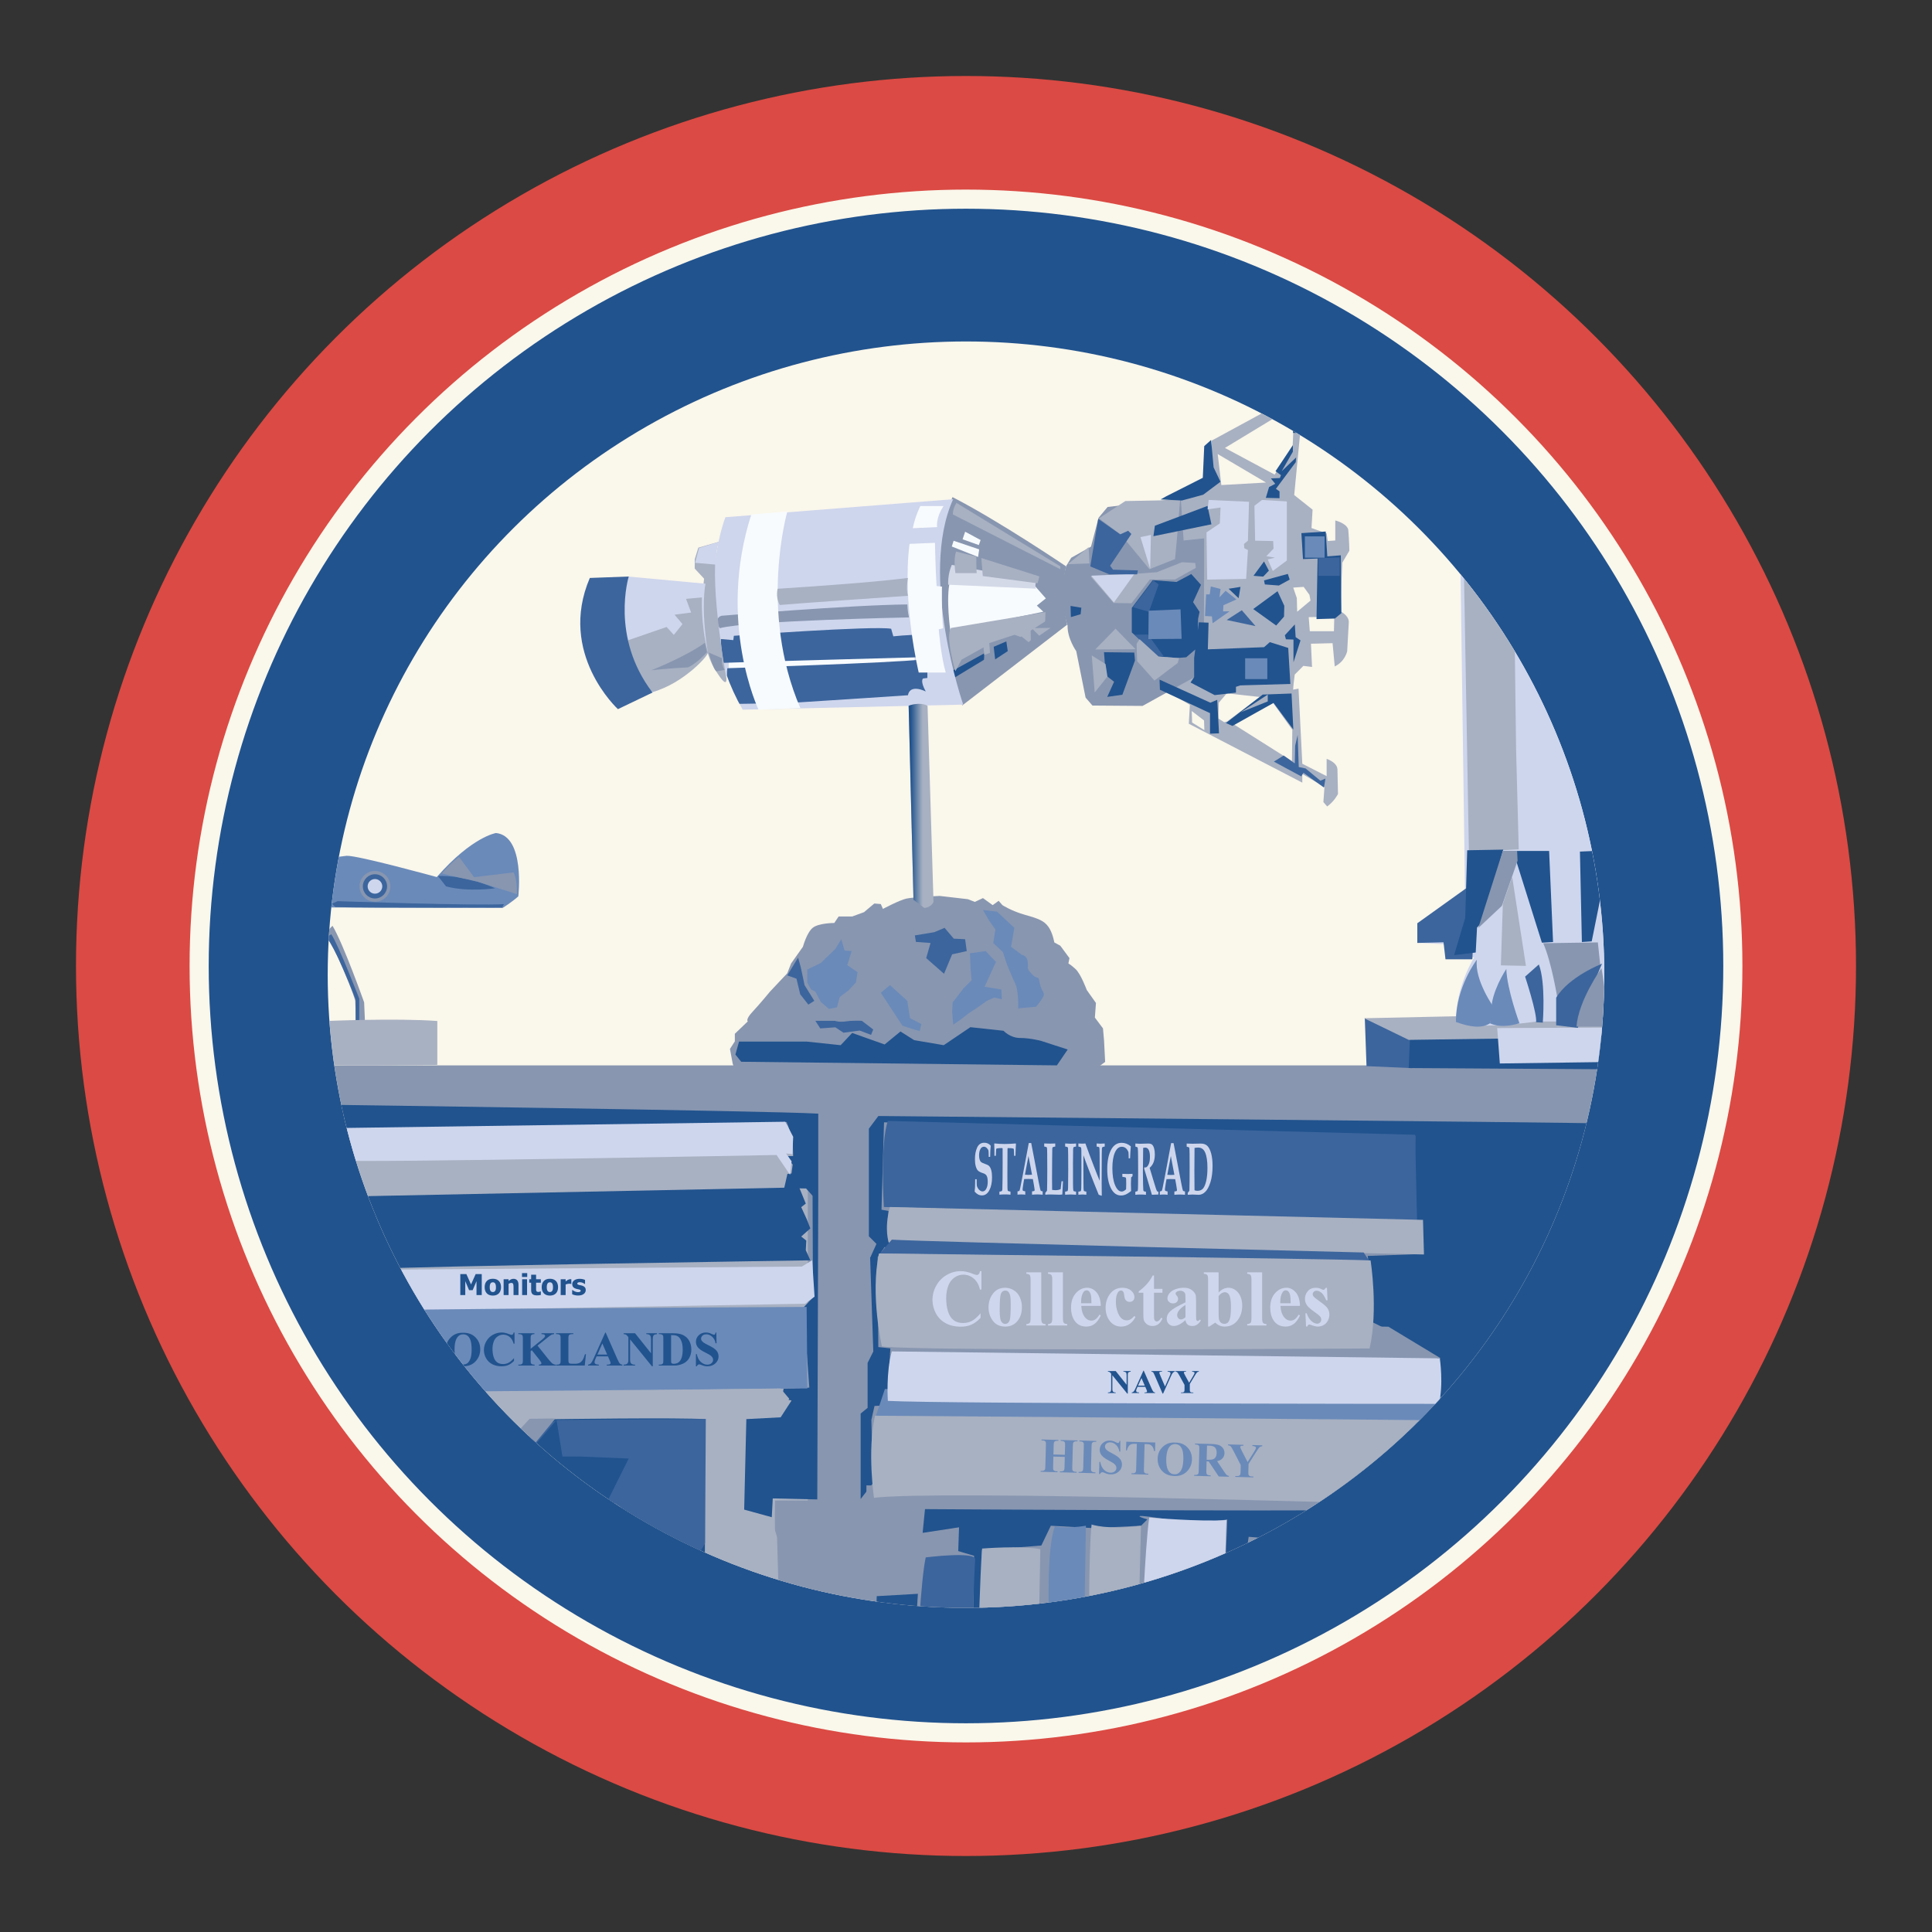 <?xml version="1.0" encoding="UTF-8" standalone="no"?><!DOCTYPE svg PUBLIC "-//W3C//DTD SVG 1.1//EN" "http://www.w3.org/Graphics/SVG/1.1/DTD/svg11.dtd"><svg width="100%" height="100%" viewBox="0 0 100 100" version="1.1" xmlns="http://www.w3.org/2000/svg" xmlns:xlink="http://www.w3.org/1999/xlink" xml:space="preserve" xmlns:serif="http://www.serif.com/" style="fill-rule:evenodd;clip-rule:evenodd;stroke-linecap:round;stroke-linejoin:round;stroke-miterlimit:1.5;"><rect x="0" y="0" width="100" height="100" fill="#333333" stroke="none"/><g id="greenicon"><circle cx="50" cy="50" r="46.067" style="fill:#db4a44;"/><circle cx="50" cy="50" r="39.692" style="fill:#21538e;stroke:#faf7eb;stroke-width:0.99px;"/><ellipse cx="50" cy="50.448" rx="33.038" ry="32.774" style="fill:#faf7eb;"/><clipPath id="_clip1"><ellipse cx="50" cy="50.448" rx="33.038" ry="32.774"/></clipPath><g clip-path="url(#_clip1)"><g><g><path d="M16.889,63.318l27,-4l-0.286,26.858c0,0 -22.142,1.285 -26.714,-22.858Z" style="fill:#a8b1c2;"/><rect x="16.368" y="57.672" width="25.199" height="5.014" style="fill:#a8b1c2;"/><rect x="43.698" y="56.835" width="2.24" height="21.2" style="fill:#8896b0;"/><path d="M84.493,58.225l-39.599,0l0,33.467l-3.081,0l0,-33.467l-26.2,0l0,-3.081l68.88,0l0,3.081Z" style="fill:#8896b0;"/><path d="M16.962,57.181c0,0 22.677,0.307 25.391,0.461l0,4.352l-0.051,15.616l-2.304,-0.052l-0.051,0.973l-1.485,-0.409l0,-4.66l1.945,-0.102l0.564,-0.87l-0.512,-0.103l0.102,-0.512l1.331,-0.051l-0.307,-4.147l0.494,-0.52l-0.021,-5.264l-0.336,-0.377l-1.132,-0.021l0.167,-0.734l0.21,-0.021l0.063,-0.461l-0.357,-0.441l0.378,0l-0.021,-0.901l-0.315,-0.86l-23.753,0.398l0,-1.294Z" style="fill:#21538e;"/><path d="M45.235,76.704l-0.688,0.885l0,-4.424l0.36,-0.295l0,-2.326l0.295,-0.59l-0.164,-4.85l0.328,-0.721l-0.393,-0.393l0,-5.571l0.491,-0.655c0,0 36.207,0.328 37.878,0.393l-1.934,11.174l-8.159,8.585c0,0 -2.392,-0.295 -3.244,-0.163c0,0 -23.822,0.098 -24.805,-0.066l0.035,-0.983Z" style="fill:#21538e;"/><path d="M45.2,77.72l-0.098,-4.227l0.163,-0.721l0.656,-0.033l0.164,-2.949l-0.623,-0.066l-0.033,-4.653l0.361,-0.524l0.589,0.164l4.359,0.164l0.491,-0.492l-5.243,-0.098l0,-1.606l-0.36,-0.065l0.131,-4.522l27.492,0.688l-0.033,4.424l0.361,0.065l0,1.638l-2.785,0.099c0,0 0.327,2.261 0.262,3.44c0,0 2.261,1.082 3.408,1.901c0,0 0,1.573 0.065,2.359l1.147,0.59l0.229,0.557l-0.229,0.197l-0.128,-0.82l-2.297,0.361c0,0 0.099,1.704 -0.033,2.032c-0.131,0.327 -1.605,2.359 -1.605,2.359l-0.59,-0.164c0,0 -24.805,-0.131 -25.821,-0.098Z" style="fill:#8896b0;"/><path d="M44.847,76.883l27.853,0.328c0,0 -1.761,5.284 -2.703,5.447c-0.942,0.164 -18.268,5.039 -18.268,5.039l-6.964,-0.205l0.082,-10.609Z" style="fill:#8896b0;"/><path d="M47.878,78.112c0,0 18.637,0.123 22.692,0.041l0.164,1.474l-2.007,0.328c0,0 -2.908,-0.328 -4.096,-0.41l-0.123,0.861l-0.369,1.106l-0.737,0.081l0.123,-2.949c0,0 -1.27,0.287 -3.359,-0.041c-2.089,-0.327 -0.778,0.041 -0.778,0.041l-0.328,0.328l-2.457,0.123l-2.212,-0.123l-0.492,1.024l-3.072,0.246l-0.122,5.325l-0.369,-0.041l0.082,-4.997l-0.819,-0.246l0.041,-1.229l-1.885,0.287l0.123,-1.229Z" style="fill:#21538e;"/><path d="M45.38,82.617l2.13,-0.122c0,0 -0.082,1.228 -0.164,2.785c0,0 -1.065,0.287 -2.007,-0.164c0,0 0,-1.475 0.041,-2.499Z" style="fill:#21538e;"/><path d="M27.326,74.967l1.147,-1.508c0,0 6.783,-0.098 8.094,0l-0.098,9.143l-0.394,-0.295l0,-1.934l-4.653,-0.032l0.885,-1.868l-0.295,-0.852l-0.819,0.786l-1.901,0.131l-1.835,-1.474l-0.131,-2.097Z" style="fill:#21538e;"/><path d="M18.062,61.931l23.304,-0.472l0.341,0.839l-0.236,0.184l0.288,0.629l0.184,0.472l-0.472,0.419l0.262,0.21l-0.026,0.498l0.236,0.524c0,0 -21.05,0.315 -22.492,0.446l-1.389,-3.749Z" style="fill:#21538e;"/></g><path d="M25.836,75.134l1.434,0.154l1.536,-1.792l0.307,1.894l0.921,0l2.509,0.103l-1.433,2.867l0.204,2.099l4.864,-0.051l0.717,-1.178l0.256,-5.785l-8.345,0.051" style="fill:#3c659d;"/><g><path d="M17.421,58.389l23.224,-0.328l0.41,0.779l-0.041,0.901l-0.328,-0.041l0.287,0.409l-0.082,0.697l-0.697,-1.024c0,0 -21.176,0.409 -22.691,0.286c0,0 -0.164,-0.983 -0.082,-1.679Z" style="fill:#ced6ed;"/><path d="M19.551,65.721l21.954,-0.164l0.533,-0.328l0.123,1.885l-0.492,0.368l-21.217,0.369c0,0 -0.656,-1.106 -0.901,-2.13Z" style="fill:#ced6ed;"/><path d="M28.751,73.418l-1.433,1.741l-1.536,0.051l1.74,-1.894l1.229,0.102Z" style="fill:#8896b0;"/><path d="M23.237,72.029l18.555,-0.164l-0.041,-4.219c0,0 -17.654,0.082 -21.463,0.164c0,0 1.106,2.58 2.949,4.219Z" style="fill:#6a8ab9;"/><path d="M23.155,72.111l17.244,-0.246l0.451,0.532l-0.451,0.82c0,0 -9.093,0.204 -15.933,0.245c0,0 -0.819,-0.286 -1.311,-1.351Z" style="fill:#a8b1c2;"/><path d="M40.118,77.668l2.304,0l-0.154,6.912l-2.048,0.102c0,0 -0.154,-5.53 -0.102,-7.014Z" style="fill:#8896b0;"/><path d="M38.479,78.231l1.434,0.307l0.307,1.024l0.154,5.376l-1.844,-0.512l0.052,-5.018l-0.103,-1.177Z" style="fill:#a8b1c2;"/><path d="M36.534,73.213c0,0 -0.052,8.346 -0.052,9.882l1.895,1.177c0,0 0.205,-9.113 0.256,-10.905l-2.099,-0.154Z" style="fill:#a8b1c2;"/><path d="M29.366,78.436l1.689,-0.052l0.154,1.434l-1.843,-1.382Z" style="fill:#ced6ed;"/></g><g><path d="M45.955,58.02l27.29,0.716l0.102,4.506l-27.597,-0.768c0,0 -0.205,-3.277 0.205,-4.454Z" style="fill:#3c659d;"/><path d="M46.057,62.474l27.597,0.666l0.051,1.792l-27.699,-0.615c0,0 -0.256,-0.665 0.051,-1.843Z" style="fill:#a8b1c2;"/><path d="M46.16,64.164l-0.615,0.716l25.344,0.41l-0.307,-0.461c0,0 -22.886,-0.563 -24.422,-0.665Z" style="fill:#3c659d;"/><path d="M46.467,69.54l-0.41,0.512l28.519,0.256l-2.714,-1.639l-24.371,-0.153l-1.024,1.024Z" style="fill:#8896b0;"/><path d="M45.494,64.88c0,0 22.989,0.256 25.447,0.359c0,0 0.409,2.56 -0.052,4.557c0,0 -23.244,0.153 -25.241,-0.103c0,0 -0.615,-2.662 -0.154,-4.813Z" style="fill:#a8b1c2;"/><path d="M45.289,73.431c0,0 28.16,0.256 30.516,0.102l-1.127,-1.229l-28.877,-0.409l-0.512,1.536Z" style="fill:#6a8ab9;"/><path d="M46.16,69.949l28.365,0.359c0,0 0.204,1.382 -0.052,2.355c0,0 -25.907,0 -28.518,-0.154c0,0 -0.102,-1.485 0.205,-2.56Z" style="fill:#ced6ed;"/><path d="M45.289,73.277c0,0 27.904,0.205 30.516,0.256l-0.052,4.557l-4.198,-0.256c0,0 -23.091,-0.717 -26.317,-0.307c0,0 -0.358,-2.407 0.051,-4.25Z" style="fill:#a8b1c2;"/></g><g><path d="M47.916,80.611c0,0 2.589,-0.327 2.556,0.099c-0.033,0.426 -0.196,4.882 -0.196,4.882l-2.786,-0.033c0,0 0.164,-3.768 0.426,-4.948Z" style="fill:#3c659d;"/><path d="M50.833,80.153c0,0 2.031,-0.164 3.014,0.032l-0.098,5.243l-3.146,0.459c0,0 0.131,-4.555 0.23,-5.734Z" style="fill:#a8b1c2;"/><path d="M54.601,79.006c0,0 0.59,0.131 1.606,-0.033l-0.099,5.833l-1.736,0.622c0,0 -0.328,-4.948 0.229,-6.422Z" style="fill:#6a8ab9;"/><path d="M56.501,78.907c0,0 0.82,0.295 2.556,0.066l-0.131,5.21l-2.556,1.147c0,0 -0.032,-5.079 0.131,-6.423Z" style="fill:#a8b1c2;"/><path d="M59.483,78.547c0,0 2.655,0.229 3.998,0.131l-0.131,4.129l-4.26,1.966c0,0 0.164,-4.588 0.393,-6.226Z" style="fill:#ced6ed;"/></g><path d="M50.476,61.037l0.076,0c0.001,0.186 0.003,0.295 0.008,0.327c0.005,0.032 0.021,0.075 0.05,0.127c0.028,0.052 0.064,0.095 0.109,0.127c0.045,0.033 0.091,0.05 0.138,0.05c0.082,0 0.146,-0.048 0.195,-0.142c0.049,-0.094 0.073,-0.212 0.073,-0.353c0,-0.13 -0.016,-0.229 -0.048,-0.299c-0.033,-0.069 -0.095,-0.118 -0.186,-0.147c-0.136,-0.043 -0.228,-0.09 -0.275,-0.14c-0.048,-0.051 -0.085,-0.126 -0.112,-0.227c-0.028,-0.101 -0.041,-0.222 -0.041,-0.363c0,-0.237 0.038,-0.438 0.115,-0.603c0.076,-0.164 0.198,-0.246 0.365,-0.246c0.066,0 0.124,0.011 0.175,0.032c0.051,0.022 0.102,0.057 0.153,0.106l0.008,0.046c-0.009,0.079 -0.015,0.151 -0.019,0.215c-0.004,0.065 -0.007,0.176 -0.01,0.333l-0.075,0c-0.002,-0.193 -0.007,-0.302 -0.012,-0.326c-0.011,-0.042 -0.039,-0.085 -0.084,-0.131c-0.044,-0.046 -0.095,-0.069 -0.153,-0.069c-0.079,0 -0.14,0.042 -0.183,0.125c-0.044,0.084 -0.066,0.192 -0.066,0.324c0,0.081 0.009,0.151 0.027,0.211c0.018,0.06 0.042,0.104 0.074,0.132c0.032,0.028 0.101,0.061 0.206,0.097c0.096,0.032 0.161,0.063 0.195,0.093c0.055,0.049 0.098,0.124 0.126,0.225c0.029,0.101 0.043,0.228 0.043,0.382c0,0.267 -0.047,0.489 -0.14,0.665c-0.093,0.177 -0.221,0.266 -0.383,0.266c-0.072,0 -0.137,-0.016 -0.196,-0.046c-0.058,-0.03 -0.119,-0.08 -0.182,-0.149c0.011,-0.088 0.018,-0.168 0.021,-0.24c0.005,-0.1 0.007,-0.234 0.008,-0.402Z" style="fill:#ced6ed;fill-rule:nonzero;"/><path d="M51.729,61.836l0,-0.158c0.032,0 0.067,-0.007 0.102,-0.019c0.017,-0.007 0.029,-0.017 0.036,-0.031c0.007,-0.015 0.012,-0.042 0.015,-0.081c0.004,-0.054 0.008,-0.253 0.011,-0.597c0.002,-0.244 0.003,-0.493 0.003,-0.747c0.001,-0.5 0,-0.755 -0.001,-0.764c-0.002,-0.01 -0.022,-0.015 -0.062,-0.015c-0.08,0 -0.149,0.005 -0.206,0.015c-0.034,0.007 -0.053,0.013 -0.057,0.019c-0.004,0.006 -0.008,0.017 -0.01,0.033c-0.002,0.016 -0.007,0.127 -0.015,0.332l-0.074,0c0.001,-0.241 -0.002,-0.449 -0.009,-0.624l0.01,-0.015c0.181,0.019 0.358,0.029 0.529,0.029c0.171,0 0.363,-0.01 0.575,-0.028l0.009,0.03c-0.011,0.173 -0.019,0.376 -0.024,0.609l-0.071,0c-0.005,-0.213 -0.01,-0.328 -0.016,-0.346c-0.004,-0.014 -0.013,-0.023 -0.027,-0.029c-0.046,-0.016 -0.138,-0.024 -0.275,-0.024c-0.011,0 -0.018,0.003 -0.021,0.011c-0.002,0.009 -0.003,0.042 -0.003,0.1l-0.006,1.271c0,0.369 0.001,0.595 0.004,0.679c0.003,0.084 0.01,0.134 0.021,0.152c0.007,0.011 0.053,0.025 0.136,0.04l0,0.159c-0.085,-0.009 -0.175,-0.014 -0.27,-0.014c-0.125,0 -0.227,0.005 -0.304,0.013Z" style="fill:#ced6ed;fill-rule:nonzero;"/><path d="M52.666,61.665c0.055,-0.006 0.088,-0.018 0.101,-0.036c0.008,-0.013 0.022,-0.06 0.04,-0.144c0.036,-0.163 0.081,-0.391 0.135,-0.682l0.307,-1.639l0.127,0l0.389,2.031c0.051,0.256 0.082,0.396 0.094,0.421c0.011,0.024 0.048,0.041 0.109,0.05l0,0.172c-0.094,-0.009 -0.183,-0.014 -0.266,-0.014c-0.1,0 -0.194,0.005 -0.284,0.013l0,-0.172c0.068,-0.006 0.108,-0.014 0.119,-0.025c0.01,-0.01 0.016,-0.029 0.016,-0.056c0,-0.023 -0.012,-0.103 -0.036,-0.24l-0.057,-0.316c-0.072,-0.004 -0.152,-0.005 -0.24,-0.006c-0.076,0 -0.146,0.002 -0.209,0.006l-0.038,0.212c-0.01,0.058 -0.023,0.144 -0.038,0.259c-0.004,0.026 -0.005,0.049 -0.005,0.07c0,0.028 0.005,0.048 0.016,0.06c0.012,0.012 0.052,0.024 0.122,0.036l0,0.172c-0.057,-0.009 -0.127,-0.013 -0.211,-0.013c-0.08,0 -0.143,0.004 -0.191,0.013l0,-0.172Zm0.568,-1.834l-0.183,0.972c0.053,0.006 0.112,0.01 0.176,0.01c0.066,0 0.13,-0.003 0.191,-0.01l-0.184,-0.972Z" style="fill:#ced6ed;fill-rule:nonzero;"/><path d="M54.105,61.838l0,-0.099c0.032,-0.032 0.062,-0.071 0.09,-0.115c0.008,-0.341 0.012,-0.697 0.012,-1.068c0,-0.291 -0.001,-0.566 -0.004,-0.824c-0.002,-0.184 -0.006,-0.29 -0.012,-0.318c-0.003,-0.016 -0.009,-0.028 -0.018,-0.036c-0.009,-0.009 -0.05,-0.02 -0.125,-0.034l0,-0.158c0.111,0.006 0.214,0.009 0.309,0.009c0.092,0 0.179,-0.003 0.262,-0.009l0,0.159c-0.079,0.011 -0.125,0.026 -0.137,0.045c-0.007,0.011 -0.013,0.034 -0.016,0.069c-0.003,0.035 -0.006,0.238 -0.008,0.612l-0.005,0.92c0,0.173 0.001,0.373 0.005,0.599c0.075,0.009 0.131,0.014 0.167,0.014c0.109,0 0.2,-0.019 0.274,-0.057c0.015,-0.113 0.03,-0.249 0.045,-0.406l0.076,0c-0.013,0.184 -0.025,0.412 -0.035,0.684c-0.055,0.009 -0.105,0.013 -0.151,0.013l-0.312,-0.009l-0.14,-0.004c-0.065,-0.002 -0.157,0.003 -0.277,0.013Z" style="fill:#ced6ed;fill-rule:nonzero;"/><path d="M55.13,61.838l0,-0.158c0.079,-0.009 0.124,-0.024 0.134,-0.044c0.01,-0.02 0.017,-0.07 0.019,-0.149c0.005,-0.166 0.007,-0.476 0.008,-0.93c0,-0.174 -0.001,-0.426 -0.003,-0.756c-0.001,-0.226 -0.004,-0.35 -0.007,-0.372c-0.004,-0.022 -0.01,-0.038 -0.018,-0.048c-0.013,-0.014 -0.057,-0.026 -0.131,-0.036l0,-0.159c0.118,0.009 0.209,0.014 0.272,0.014c0.108,0 0.206,-0.005 0.293,-0.013l0,0.158c-0.079,0.01 -0.123,0.024 -0.133,0.041c-0.01,0.017 -0.017,0.056 -0.02,0.118c-0.004,0.121 -0.007,0.366 -0.007,0.735c0,0.492 0,0.834 0.002,1.028c0.001,0.193 0.007,0.308 0.015,0.345c0.004,0.016 0.011,0.029 0.022,0.039c0.011,0.009 0.051,0.019 0.12,0.029l0,0.159l-0.102,-0.006c-0.065,-0.005 -0.122,-0.008 -0.173,-0.008l-0.291,0.013Z" style="fill:#ced6ed;fill-rule:nonzero;"/><path d="M55.816,61.839l0,-0.159c0.07,-0.006 0.111,-0.016 0.123,-0.03c0.008,-0.01 0.014,-0.027 0.018,-0.049c0.007,-0.031 0.011,-0.137 0.012,-0.32c0.004,-0.302 0.005,-0.53 0.005,-0.684l-0.001,-0.8c0,-0.211 -0.003,-0.334 -0.009,-0.366c-0.003,-0.019 -0.009,-0.033 -0.016,-0.042c-0.012,-0.015 -0.055,-0.03 -0.131,-0.044l0,-0.158c0.09,0.006 0.157,0.009 0.2,0.009c0.048,0 0.102,-0.003 0.163,-0.009c0.133,0.371 0.283,0.774 0.451,1.209c0.111,0.29 0.207,0.53 0.288,0.72l0,-0.75c0,-0.285 -0.001,-0.53 -0.004,-0.736c-0.002,-0.122 -0.006,-0.197 -0.013,-0.225c-0.004,-0.015 -0.01,-0.026 -0.019,-0.032c-0.009,-0.007 -0.05,-0.016 -0.121,-0.027l0,-0.159c0.063,0.007 0.125,0.01 0.187,0.01c0.085,0 0.162,-0.003 0.231,-0.009l0,0.158c-0.064,0.009 -0.103,0.019 -0.116,0.03c-0.008,0.007 -0.014,0.016 -0.018,0.027c-0.005,0.011 -0.008,0.026 -0.011,0.043c-0.004,0.031 -0.006,0.128 -0.007,0.292l-0.003,0.756l-0.003,0.761c0,0.205 0.002,0.409 0.006,0.613l-0.011,0.026c-0.07,-0.027 -0.12,-0.046 -0.149,-0.055c-0.147,-0.359 -0.326,-0.809 -0.535,-1.352c-0.106,-0.275 -0.191,-0.506 -0.256,-0.694l-0.001,0.735c0,0.2 0.002,0.441 0.004,0.723c0.002,0.208 0.006,0.328 0.012,0.359c0.002,0.014 0.007,0.025 0.013,0.032c0.011,0.014 0.052,0.027 0.124,0.038l0,0.159c-0.093,-0.009 -0.159,-0.013 -0.199,-0.013c-0.033,0 -0.105,0.004 -0.214,0.013Z" style="fill:#ced6ed;fill-rule:nonzero;"/><path d="M58.092,60.91l0.001,-0.153c0.104,0.006 0.198,0.01 0.28,0.01c0.076,0 0.158,-0.003 0.246,-0.01l0,0.121c-0.025,0.018 -0.049,0.039 -0.072,0.063c-0.007,0.127 -0.011,0.235 -0.011,0.325c0,0.064 0.003,0.192 0.01,0.382c-0.114,0.09 -0.209,0.151 -0.286,0.182c-0.077,0.032 -0.157,0.048 -0.239,0.048c-0.222,0 -0.396,-0.127 -0.522,-0.379c-0.125,-0.253 -0.188,-0.58 -0.188,-0.983c0,-0.413 0.065,-0.744 0.193,-0.992c0.129,-0.248 0.313,-0.372 0.553,-0.372c0.085,0 0.166,0.015 0.244,0.044c0.077,0.029 0.151,0.073 0.222,0.132l0.007,0.029c-0.016,0.16 -0.029,0.359 -0.037,0.597l-0.073,0c0,-0.12 -0.004,-0.226 -0.011,-0.318c-0.036,-0.093 -0.084,-0.163 -0.142,-0.21c-0.057,-0.046 -0.126,-0.07 -0.205,-0.07c-0.148,0 -0.266,0.099 -0.353,0.295c-0.088,0.197 -0.132,0.466 -0.133,0.808c0,0.364 0.046,0.658 0.138,0.881c0.093,0.222 0.206,0.334 0.342,0.334c0.072,0 0.148,-0.039 0.23,-0.115c0.004,-0.097 0.007,-0.189 0.007,-0.276c0,-0.194 -0.005,-0.302 -0.016,-0.322c-0.01,-0.02 -0.072,-0.037 -0.185,-0.051Z" style="fill:#ced6ed;fill-rule:nonzero;"/><path d="M58.765,61.841l0,-0.159c0.066,-0.013 0.105,-0.025 0.115,-0.036c0.006,-0.008 0.011,-0.02 0.013,-0.036c0.006,-0.03 0.01,-0.132 0.013,-0.306c0.003,-0.27 0.004,-0.482 0.004,-0.637c0.001,-0.209 0,-0.475 -0.003,-0.798c-0.002,-0.241 -0.007,-0.388 -0.016,-0.442c-0.002,-0.017 -0.007,-0.029 -0.014,-0.038c-0.009,-0.013 -0.046,-0.027 -0.111,-0.042l0,-0.159c0.119,0.009 0.196,0.014 0.231,0.014l0.432,-0.013c0.094,0 0.163,0.02 0.205,0.059c0.043,0.04 0.077,0.104 0.102,0.191c0.025,0.088 0.038,0.191 0.038,0.309c0,0.151 -0.021,0.283 -0.061,0.397c-0.04,0.114 -0.109,0.215 -0.208,0.303l0.183,0.607l0.143,0.465c0.027,0.076 0.047,0.121 0.061,0.137c0.013,0.016 0.034,0.024 0.064,0.026l0,0.145l-0.051,0.002c-0.146,0.002 -0.24,0.006 -0.282,0.011c-0.05,-0.175 -0.125,-0.429 -0.224,-0.762l-0.178,-0.592c0.006,-0.021 0.01,-0.044 0.013,-0.068c0.023,0.007 0.04,0.01 0.051,0.01c0.054,0 0.107,-0.047 0.158,-0.142c0.052,-0.095 0.078,-0.23 0.078,-0.405c0,-0.153 -0.02,-0.272 -0.061,-0.356c-0.041,-0.085 -0.102,-0.127 -0.184,-0.127c-0.026,0 -0.061,0.004 -0.106,0.013l-0.006,0.558l-0.008,0.707c0,0.161 0.003,0.366 0.009,0.615c0.004,0.188 0.009,0.294 0.013,0.316c0.004,0.017 0.01,0.03 0.019,0.04c0.012,0.015 0.051,0.027 0.117,0.034l0,0.159c-0.104,-0.009 -0.195,-0.013 -0.275,-0.013c-0.085,0 -0.177,0.004 -0.274,0.013Z" style="fill:#ced6ed;fill-rule:nonzero;"/><path d="M60.034,61.669c0.054,-0.006 0.088,-0.018 0.1,-0.035c0.009,-0.013 0.022,-0.061 0.041,-0.144c0.035,-0.164 0.08,-0.391 0.135,-0.682l0.307,-1.639l0.127,0l0.389,2.03c0.05,0.257 0.081,0.397 0.093,0.421c0.012,0.025 0.048,0.042 0.109,0.05l0,0.172c-0.093,-0.009 -0.182,-0.013 -0.266,-0.013c-0.099,0 -0.194,0.004 -0.284,0.013l0.001,-0.172c0.068,-0.006 0.108,-0.015 0.118,-0.025c0.011,-0.01 0.016,-0.029 0.016,-0.056c0,-0.024 -0.012,-0.104 -0.036,-0.24l-0.057,-0.316c-0.071,-0.004 -0.151,-0.006 -0.239,-0.006c-0.077,0 -0.146,0.002 -0.209,0.006l-0.038,0.212c-0.011,0.058 -0.024,0.144 -0.039,0.258c-0.003,0.026 -0.005,0.05 -0.005,0.071c0,0.028 0.006,0.048 0.017,0.06c0.011,0.011 0.052,0.023 0.121,0.036l0,0.172c-0.056,-0.009 -0.126,-0.014 -0.21,-0.014c-0.08,0 -0.144,0.005 -0.191,0.013l0,-0.172Zm0.568,-1.833l-0.183,0.972c0.053,0.006 0.111,0.009 0.175,0.009c0.067,0 0.131,-0.003 0.192,-0.009l-0.184,-0.972Z" style="fill:#ced6ed;fill-rule:nonzero;"/><path d="M61.478,61.842l0,-0.098c0.04,-0.05 0.068,-0.088 0.085,-0.113c0.008,-0.222 0.012,-0.637 0.012,-1.245c0.001,-0.263 -0.001,-0.483 -0.003,-0.66c-0.003,-0.177 -0.006,-0.278 -0.012,-0.303c-0.002,-0.013 -0.006,-0.022 -0.011,-0.029c-0.008,-0.01 -0.051,-0.025 -0.127,-0.045l0,-0.159c0.087,0.006 0.187,0.01 0.3,0.01l0.426,-0.009c0.155,0 0.272,0.043 0.352,0.128c0.081,0.086 0.144,0.217 0.192,0.394c0.047,0.176 0.07,0.39 0.07,0.642c0,0.324 -0.037,0.603 -0.111,0.838c-0.074,0.234 -0.164,0.401 -0.27,0.5c-0.106,0.1 -0.219,0.15 -0.339,0.15l-0.328,-0.014c-0.052,0 -0.131,0.005 -0.236,0.013Zm0.35,-0.234c0.048,0.019 0.098,0.029 0.148,0.029c0.129,0 0.226,-0.041 0.294,-0.121c0.067,-0.081 0.122,-0.213 0.164,-0.396c0.042,-0.183 0.063,-0.408 0.063,-0.675c0,-0.351 -0.041,-0.619 -0.124,-0.803c-0.073,-0.163 -0.193,-0.245 -0.358,-0.245c-0.036,-0.001 -0.098,0.006 -0.186,0.018l-0.008,1.178c0,0.496 0.002,0.834 0.007,1.015Z" style="fill:#ced6ed;fill-rule:nonzero;"/><path d="M50.799,65.795l0,0.953l-0.077,0c-0.058,-0.249 -0.165,-0.44 -0.323,-0.572c-0.158,-0.133 -0.336,-0.199 -0.536,-0.199c-0.167,0 -0.32,0.049 -0.459,0.148c-0.14,0.099 -0.241,0.228 -0.306,0.387c-0.083,0.204 -0.124,0.432 -0.124,0.682c0,0.246 0.03,0.47 0.091,0.672c0.06,0.202 0.155,0.355 0.283,0.458c0.129,0.103 0.296,0.155 0.501,0.155c0.168,0 0.322,-0.038 0.462,-0.113c0.14,-0.076 0.288,-0.207 0.443,-0.392l0,0.237c-0.15,0.161 -0.306,0.278 -0.468,0.35c-0.163,0.073 -0.352,0.109 -0.569,0.109c-0.285,0 -0.538,-0.059 -0.76,-0.177c-0.221,-0.117 -0.392,-0.286 -0.512,-0.507c-0.12,-0.22 -0.18,-0.454 -0.18,-0.703c0,-0.262 0.066,-0.511 0.2,-0.746c0.133,-0.236 0.313,-0.418 0.54,-0.548c0.226,-0.13 0.467,-0.194 0.722,-0.194c0.188,0 0.386,0.041 0.595,0.125c0.121,0.049 0.198,0.073 0.231,0.073c0.042,0 0.078,-0.016 0.109,-0.047c0.031,-0.032 0.051,-0.082 0.06,-0.151l0.077,0Z" style="fill:#ced6ed;fill-rule:nonzero;"/><path d="M52.025,66.654c0.16,0 0.309,0.043 0.447,0.128c0.138,0.085 0.243,0.206 0.315,0.363c0.071,0.157 0.107,0.328 0.107,0.515c0,0.269 -0.066,0.494 -0.199,0.675c-0.16,0.219 -0.382,0.329 -0.664,0.329c-0.277,0 -0.491,-0.1 -0.641,-0.3c-0.15,-0.201 -0.224,-0.432 -0.224,-0.696c0,-0.272 0.076,-0.509 0.229,-0.711c0.153,-0.202 0.363,-0.303 0.63,-0.303Zm0.008,0.144c-0.067,0 -0.125,0.026 -0.173,0.078c-0.048,0.052 -0.079,0.155 -0.094,0.308c-0.015,0.154 -0.023,0.367 -0.023,0.64c0,0.145 0.009,0.28 0.028,0.406c0.014,0.096 0.045,0.169 0.092,0.219c0.048,0.05 0.101,0.075 0.162,0.075c0.059,0 0.108,-0.017 0.148,-0.051c0.051,-0.046 0.085,-0.11 0.102,-0.193c0.026,-0.128 0.04,-0.388 0.04,-0.778c0,-0.23 -0.013,-0.388 -0.038,-0.474c-0.025,-0.085 -0.062,-0.148 -0.11,-0.187c-0.034,-0.029 -0.079,-0.043 -0.134,-0.043Z" style="fill:#ced6ed;fill-rule:nonzero;"/><path d="M53.895,65.857l0,2.356c0,0.134 0.015,0.22 0.045,0.257c0.031,0.037 0.09,0.058 0.178,0.064l0,0.073l-0.995,0l0,-0.073c0.081,-0.003 0.141,-0.027 0.181,-0.073c0.026,-0.031 0.039,-0.114 0.039,-0.248l0,-1.962c0,-0.133 -0.015,-0.217 -0.045,-0.255c-0.03,-0.037 -0.089,-0.058 -0.175,-0.064l0,-0.075l0.772,0Z" style="fill:#ced6ed;fill-rule:nonzero;"/><path d="M55.016,65.857l0,2.356c0,0.134 0.016,0.22 0.046,0.257c0.03,0.037 0.089,0.058 0.177,0.064l0,0.073l-0.995,0l0,-0.073c0.081,-0.003 0.142,-0.027 0.181,-0.073c0.026,-0.031 0.04,-0.114 0.04,-0.248l0,-1.962c0,-0.133 -0.015,-0.217 -0.046,-0.255c-0.03,-0.037 -0.088,-0.058 -0.175,-0.064l0,-0.075l0.772,0Z" style="fill:#ced6ed;fill-rule:nonzero;"/><path d="M56.977,67.591l-1.011,0c0.012,0.251 0.077,0.45 0.195,0.596c0.091,0.112 0.2,0.168 0.328,0.168c0.078,0 0.15,-0.022 0.214,-0.068c0.065,-0.045 0.134,-0.126 0.207,-0.244l0.067,0.045c-0.099,0.209 -0.21,0.358 -0.331,0.445c-0.121,0.087 -0.261,0.131 -0.419,0.131c-0.274,0 -0.481,-0.109 -0.621,-0.325c-0.113,-0.174 -0.17,-0.39 -0.17,-0.649c0,-0.316 0.083,-0.568 0.25,-0.755c0.166,-0.187 0.361,-0.281 0.584,-0.281c0.186,0 0.348,0.079 0.486,0.236c0.137,0.158 0.211,0.391 0.221,0.701Zm-0.484,-0.136c0,-0.217 -0.012,-0.367 -0.035,-0.448c-0.023,-0.081 -0.059,-0.143 -0.107,-0.184c-0.028,-0.025 -0.065,-0.037 -0.111,-0.037c-0.068,0 -0.124,0.035 -0.167,0.103c-0.078,0.121 -0.116,0.286 -0.116,0.495l0,0.071l0.536,0Z" style="fill:#ced6ed;fill-rule:nonzero;"/><path d="M58.712,68.118l0.061,0.049c-0.087,0.167 -0.195,0.292 -0.324,0.374c-0.13,0.082 -0.267,0.123 -0.413,0.123c-0.246,0 -0.442,-0.096 -0.59,-0.286c-0.147,-0.191 -0.22,-0.42 -0.22,-0.688c0,-0.258 0.067,-0.485 0.201,-0.681c0.161,-0.236 0.384,-0.355 0.668,-0.355c0.19,0 0.342,0.05 0.454,0.148c0.112,0.099 0.169,0.209 0.169,0.331c0,0.077 -0.023,0.138 -0.068,0.184c-0.046,0.046 -0.105,0.069 -0.179,0.069c-0.077,0 -0.141,-0.026 -0.192,-0.079c-0.051,-0.053 -0.082,-0.147 -0.094,-0.282c-0.007,-0.085 -0.026,-0.144 -0.057,-0.178c-0.03,-0.034 -0.065,-0.051 -0.106,-0.051c-0.063,0 -0.117,0.035 -0.162,0.104c-0.068,0.104 -0.102,0.263 -0.102,0.478c0,0.179 0.027,0.349 0.083,0.512c0.055,0.163 0.13,0.284 0.226,0.364c0.072,0.058 0.158,0.087 0.256,0.087c0.065,0 0.126,-0.015 0.184,-0.046c0.058,-0.032 0.126,-0.09 0.205,-0.177Z" style="fill:#ced6ed;fill-rule:nonzero;"/><path d="M59.731,66.018l0,0.693l0.437,0l0,0.201l-0.437,0l0,1.17c0,0.109 0.004,0.18 0.014,0.212c0.01,0.031 0.028,0.057 0.053,0.077c0.025,0.019 0.048,0.029 0.069,0.029c0.085,0 0.166,-0.067 0.242,-0.201l0.059,0.045c-0.106,0.259 -0.279,0.389 -0.518,0.389c-0.117,0 -0.216,-0.033 -0.297,-0.1c-0.081,-0.067 -0.132,-0.142 -0.155,-0.224c-0.013,-0.046 -0.019,-0.171 -0.019,-0.373l0,-1.024l-0.241,0l0,-0.071c0.166,-0.12 0.307,-0.247 0.423,-0.379c0.116,-0.133 0.218,-0.281 0.305,-0.444l0.065,0Z" style="fill:#ced6ed;fill-rule:nonzero;"/><path d="M61.36,68.327c-0.224,0.204 -0.426,0.306 -0.605,0.306c-0.105,0 -0.192,-0.035 -0.262,-0.106c-0.069,-0.071 -0.104,-0.16 -0.104,-0.267c0,-0.145 0.06,-0.275 0.181,-0.39c0.121,-0.116 0.384,-0.27 0.79,-0.461l0,-0.191c0,-0.143 -0.007,-0.234 -0.022,-0.271c-0.015,-0.037 -0.044,-0.069 -0.086,-0.097c-0.042,-0.028 -0.089,-0.042 -0.142,-0.042c-0.085,0 -0.156,0.02 -0.211,0.059c-0.034,0.025 -0.051,0.053 -0.051,0.085c0,0.029 0.018,0.064 0.055,0.106c0.05,0.058 0.075,0.114 0.075,0.168c0,0.066 -0.024,0.123 -0.072,0.169c-0.048,0.047 -0.111,0.07 -0.188,0.07c-0.083,0 -0.152,-0.025 -0.208,-0.077c-0.056,-0.051 -0.084,-0.111 -0.084,-0.18c0,-0.098 0.038,-0.19 0.113,-0.279c0.074,-0.089 0.179,-0.156 0.313,-0.204c0.134,-0.047 0.273,-0.071 0.418,-0.071c0.174,0 0.313,0.038 0.415,0.115c0.101,0.076 0.167,0.159 0.198,0.248c0.018,0.057 0.027,0.187 0.027,0.392l0,0.736c0,0.086 0.004,0.14 0.01,0.163c0.007,0.022 0.017,0.039 0.03,0.049c0.013,0.011 0.028,0.017 0.045,0.017c0.034,0 0.069,-0.025 0.104,-0.075l0.06,0.048c-0.066,0.1 -0.134,0.173 -0.204,0.218c-0.071,0.046 -0.151,0.068 -0.24,0.068c-0.105,0 -0.187,-0.025 -0.246,-0.076c-0.059,-0.051 -0.095,-0.127 -0.109,-0.23Zm0,-0.148l0,-0.635c-0.159,0.096 -0.277,0.199 -0.354,0.309c-0.052,0.073 -0.077,0.146 -0.077,0.221c0,0.062 0.021,0.116 0.065,0.164c0.033,0.036 0.079,0.055 0.138,0.055c0.065,0 0.142,-0.038 0.228,-0.114Z" style="fill:#ced6ed;fill-rule:nonzero;"/><path d="M63.075,65.857l0,1.045c0.155,-0.165 0.324,-0.248 0.508,-0.248c0.127,0 0.245,0.038 0.357,0.115c0.112,0.076 0.199,0.185 0.262,0.325c0.063,0.141 0.095,0.303 0.095,0.487c0,0.207 -0.04,0.395 -0.12,0.564c-0.081,0.168 -0.188,0.297 -0.322,0.386c-0.134,0.088 -0.287,0.133 -0.459,0.133c-0.1,0 -0.188,-0.017 -0.266,-0.049c-0.077,-0.033 -0.154,-0.085 -0.228,-0.158l-0.306,0.205l-0.067,0l0,-2.411c0,-0.11 -0.005,-0.177 -0.014,-0.203c-0.013,-0.038 -0.034,-0.066 -0.062,-0.084c-0.028,-0.018 -0.076,-0.029 -0.143,-0.032l0,-0.075l0.765,0Zm0,1.225l0,0.844c0,0.171 0.004,0.281 0.012,0.328c0.013,0.08 0.044,0.144 0.094,0.194c0.05,0.049 0.114,0.074 0.192,0.074c0.067,0 0.124,-0.02 0.172,-0.059c0.048,-0.039 0.088,-0.117 0.12,-0.233c0.032,-0.117 0.048,-0.326 0.048,-0.629c0,-0.29 -0.035,-0.49 -0.106,-0.598c-0.051,-0.078 -0.12,-0.118 -0.207,-0.118c-0.113,0 -0.221,0.066 -0.325,0.197Z" style="fill:#ced6ed;fill-rule:nonzero;"/><path d="M65.328,65.857l0,2.356c0,0.134 0.015,0.22 0.045,0.257c0.03,0.037 0.089,0.058 0.177,0.064l0,0.073l-0.995,0l0,-0.073c0.081,-0.003 0.142,-0.027 0.181,-0.073c0.027,-0.031 0.04,-0.114 0.04,-0.248l0,-1.962c0,-0.133 -0.015,-0.217 -0.046,-0.255c-0.03,-0.037 -0.088,-0.058 -0.175,-0.064l0,-0.075l0.773,0Z" style="fill:#ced6ed;fill-rule:nonzero;"/><path d="M67.288,67.591l-1.011,0c0.012,0.251 0.077,0.45 0.196,0.596c0.09,0.112 0.199,0.168 0.327,0.168c0.079,0 0.15,-0.022 0.215,-0.068c0.064,-0.045 0.133,-0.126 0.206,-0.244l0.067,0.045c-0.099,0.209 -0.21,0.358 -0.331,0.445c-0.12,0.087 -0.26,0.131 -0.419,0.131c-0.274,0 -0.481,-0.109 -0.621,-0.325c-0.113,-0.174 -0.17,-0.39 -0.17,-0.649c0,-0.316 0.083,-0.568 0.25,-0.755c0.166,-0.187 0.361,-0.281 0.584,-0.281c0.187,0 0.348,0.079 0.486,0.236c0.137,0.158 0.211,0.391 0.221,0.701Zm-0.484,-0.136c0,-0.217 -0.012,-0.367 -0.035,-0.448c-0.023,-0.081 -0.059,-0.143 -0.107,-0.184c-0.028,-0.025 -0.065,-0.037 -0.111,-0.037c-0.068,0 -0.124,0.035 -0.167,0.103c-0.078,0.121 -0.116,0.286 -0.116,0.495l0,0.071l0.536,0Z" style="fill:#ced6ed;fill-rule:nonzero;"/><path d="M68.684,66.658l0.029,0.647l-0.067,0c-0.08,-0.192 -0.163,-0.323 -0.249,-0.393c-0.086,-0.071 -0.172,-0.106 -0.257,-0.106c-0.054,0 -0.1,0.019 -0.138,0.056c-0.038,0.037 -0.057,0.08 -0.057,0.129c0,0.036 0.013,0.071 0.039,0.105c0.042,0.056 0.16,0.151 0.353,0.285c0.193,0.135 0.32,0.249 0.381,0.343c0.061,0.094 0.092,0.199 0.092,0.315c0,0.106 -0.026,0.209 -0.077,0.31c-0.051,0.102 -0.123,0.179 -0.217,0.233c-0.093,0.055 -0.196,0.082 -0.309,0.082c-0.088,0 -0.206,-0.029 -0.353,-0.086c-0.039,-0.014 -0.066,-0.022 -0.081,-0.022c-0.043,0 -0.079,0.034 -0.108,0.102l-0.065,0l-0.032,-0.682l0.067,0c0.059,0.179 0.141,0.312 0.244,0.402c0.103,0.089 0.2,0.134 0.292,0.134c0.063,0 0.115,-0.02 0.155,-0.06c0.04,-0.04 0.06,-0.088 0.06,-0.145c0,-0.065 -0.019,-0.121 -0.059,-0.169c-0.039,-0.047 -0.127,-0.119 -0.264,-0.214c-0.201,-0.144 -0.331,-0.253 -0.39,-0.329c-0.087,-0.111 -0.13,-0.233 -0.13,-0.367c0,-0.146 0.049,-0.278 0.147,-0.396c0.097,-0.119 0.239,-0.178 0.424,-0.178c0.1,0 0.197,0.025 0.29,0.075c0.035,0.021 0.064,0.031 0.087,0.031c0.023,0 0.042,-0.005 0.057,-0.015c0.014,-0.011 0.037,-0.039 0.069,-0.087l0.067,0Z" style="fill:#ced6ed;fill-rule:nonzero;"/><path d="M54.523,75.392l-0.014,0.518c-0.002,0.085 0.001,0.139 0.01,0.16c0.009,0.022 0.027,0.041 0.054,0.058c0.027,0.017 0.064,0.026 0.111,0.027l0.055,0.001l-0.001,0.046l-0.874,-0.023l0.002,-0.046l0.055,0.002c0.049,0.001 0.088,-0.007 0.118,-0.023c0.022,-0.011 0.039,-0.03 0.051,-0.058c0.009,-0.019 0.015,-0.071 0.017,-0.155l0.029,-1.099c0.003,-0.086 0,-0.139 -0.009,-0.161c-0.008,-0.021 -0.026,-0.041 -0.053,-0.057c-0.027,-0.017 -0.064,-0.026 -0.111,-0.027l-0.056,-0.002l0.002,-0.045l0.873,0.023l-0.001,0.045l-0.055,-0.001c-0.049,-0.001 -0.088,0.006 -0.118,0.023c-0.022,0.011 -0.039,0.03 -0.052,0.057c-0.01,0.02 -0.016,0.072 -0.018,0.155l-0.012,0.474l0.59,0.015l0.013,-0.473c0.002,-0.085 -0.001,-0.139 -0.01,-0.161c-0.008,-0.021 -0.026,-0.04 -0.054,-0.057c-0.027,-0.017 -0.064,-0.026 -0.111,-0.027l-0.054,-0.002l0.001,-0.045l0.872,0.023l-0.001,0.045l-0.054,-0.001c-0.049,-0.001 -0.089,0.006 -0.118,0.023c-0.022,0.011 -0.039,0.03 -0.052,0.058c-0.01,0.019 -0.015,0.071 -0.018,0.155l-0.029,1.099c-0.002,0.085 0.001,0.139 0.01,0.161c0.008,0.021 0.026,0.04 0.054,0.057c0.027,0.017 0.064,0.026 0.111,0.027l0.054,0.002l-0.001,0.045l-0.872,-0.023l0.001,-0.046l0.054,0.002c0.049,0.001 0.089,-0.006 0.118,-0.023c0.021,-0.011 0.039,-0.03 0.052,-0.058c0.009,-0.019 0.015,-0.071 0.018,-0.155l0.013,-0.517l-0.59,-0.016Z" style="fill:#6a8ab9;fill-rule:nonzero;"/><path d="M56.7,76.208l-0.001,0.046l-0.874,-0.023l0.002,-0.046l0.055,0.002c0.048,0.001 0.088,-0.007 0.118,-0.023c0.021,-0.011 0.038,-0.03 0.051,-0.058c0.009,-0.02 0.015,-0.071 0.017,-0.155l0.029,-1.099c0.003,-0.086 -0.001,-0.139 -0.009,-0.161c-0.009,-0.022 -0.026,-0.041 -0.053,-0.058c-0.028,-0.016 -0.064,-0.025 -0.111,-0.027l-0.056,-0.001l0.001,-0.046l0.874,0.023l-0.001,0.046l-0.055,-0.001c-0.049,-0.002 -0.088,0.006 -0.118,0.022c-0.022,0.011 -0.039,0.031 -0.052,0.058c-0.01,0.02 -0.016,0.071 -0.018,0.155l-0.029,1.1c-0.002,0.085 0.001,0.139 0.01,0.16c0.009,0.022 0.027,0.041 0.054,0.058c0.027,0.016 0.064,0.025 0.111,0.027l0.055,0.001Z" style="fill:#6a8ab9;fill-rule:nonzero;"/><path d="M57.988,74.577l-0.001,0.558l-0.051,-0.002c-0.02,-0.14 -0.076,-0.254 -0.167,-0.342c-0.091,-0.087 -0.19,-0.132 -0.299,-0.135c-0.084,-0.002 -0.151,0.018 -0.201,0.062c-0.05,0.043 -0.075,0.094 -0.077,0.153c-0.001,0.037 0.007,0.07 0.023,0.099c0.023,0.039 0.06,0.078 0.112,0.118c0.038,0.028 0.126,0.078 0.264,0.151c0.193,0.101 0.322,0.195 0.388,0.283c0.065,0.087 0.096,0.185 0.093,0.296c-0.003,0.139 -0.061,0.258 -0.173,0.356c-0.111,0.098 -0.251,0.144 -0.418,0.14c-0.053,-0.002 -0.102,-0.008 -0.149,-0.02c-0.047,-0.012 -0.105,-0.034 -0.175,-0.065c-0.039,-0.018 -0.071,-0.027 -0.096,-0.027c-0.022,-0.001 -0.045,0.007 -0.069,0.022c-0.024,0.016 -0.044,0.041 -0.06,0.074l-0.045,-0.001l0.016,-0.631l0.046,0.001c0.031,0.179 0.098,0.316 0.198,0.412c0.101,0.096 0.211,0.145 0.33,0.148c0.092,0.003 0.166,-0.02 0.222,-0.069c0.056,-0.049 0.085,-0.106 0.086,-0.173c0.001,-0.039 -0.008,-0.078 -0.028,-0.115c-0.02,-0.038 -0.051,-0.074 -0.093,-0.108c-0.042,-0.035 -0.116,-0.08 -0.223,-0.136c-0.15,-0.079 -0.258,-0.146 -0.323,-0.2c-0.065,-0.054 -0.115,-0.114 -0.149,-0.18c-0.034,-0.066 -0.05,-0.138 -0.048,-0.216c0.004,-0.133 0.056,-0.245 0.156,-0.336c0.1,-0.091 0.225,-0.135 0.373,-0.131c0.055,0.001 0.107,0.009 0.158,0.024c0.038,0.011 0.085,0.03 0.139,0.058c0.055,0.029 0.094,0.043 0.116,0.043c0.021,0.001 0.038,-0.005 0.051,-0.018c0.013,-0.013 0.025,-0.044 0.037,-0.094l0.037,0.001Z" style="fill:#6a8ab9;fill-rule:nonzero;"/><path d="M59.797,74.663l-0.012,0.452l-0.044,-0.001c-0.023,-0.105 -0.051,-0.181 -0.082,-0.227c-0.03,-0.046 -0.073,-0.084 -0.129,-0.113c-0.03,-0.015 -0.085,-0.024 -0.163,-0.026l-0.124,-0.003l-0.034,1.289c-0.003,0.085 0.001,0.139 0.01,0.16c0.008,0.022 0.026,0.041 0.054,0.058c0.027,0.017 0.064,0.026 0.112,0.027l0.055,0.001l-0.001,0.046l-0.875,-0.023l0.001,-0.046l0.056,0.002c0.048,0.001 0.087,-0.007 0.117,-0.023c0.022,-0.011 0.039,-0.03 0.052,-0.058c0.01,-0.019 0.016,-0.071 0.018,-0.155l0.034,-1.289l-0.121,-0.003c-0.112,-0.003 -0.195,0.019 -0.247,0.065c-0.073,0.065 -0.121,0.158 -0.143,0.281l-0.047,-0.001l0.012,-0.453l1.501,0.04Z" style="fill:#6a8ab9;fill-rule:nonzero;"/><path d="M60.818,74.667c0.267,-0.003 0.481,0.08 0.643,0.25c0.162,0.169 0.24,0.378 0.233,0.626c-0.005,0.212 -0.072,0.397 -0.2,0.555c-0.17,0.209 -0.405,0.31 -0.705,0.302c-0.301,-0.008 -0.531,-0.116 -0.69,-0.324c-0.125,-0.165 -0.185,-0.357 -0.179,-0.578c0.006,-0.249 0.096,-0.453 0.269,-0.614c0.174,-0.161 0.383,-0.234 0.629,-0.217Zm0.013,0.079c-0.153,-0.004 -0.271,0.071 -0.355,0.225c-0.068,0.126 -0.105,0.309 -0.112,0.549c-0.007,0.286 0.037,0.498 0.134,0.637c0.067,0.097 0.164,0.147 0.29,0.15c0.084,0.003 0.155,-0.016 0.213,-0.056c0.074,-0.05 0.132,-0.133 0.176,-0.247c0.043,-0.115 0.067,-0.265 0.072,-0.45c0.006,-0.221 -0.01,-0.387 -0.049,-0.498c-0.038,-0.111 -0.088,-0.19 -0.151,-0.237c-0.062,-0.046 -0.135,-0.071 -0.218,-0.073Z" style="fill:#6a8ab9;fill-rule:nonzero;"/><path d="M62.453,75.643l-0.013,0.469c-0.002,0.09 0.002,0.147 0.013,0.171c0.01,0.024 0.029,0.043 0.057,0.057c0.027,0.015 0.079,0.024 0.156,0.026l-0.002,0.045l-0.855,-0.022l0.001,-0.046c0.077,0.002 0.13,-0.004 0.158,-0.017c0.028,-0.014 0.048,-0.032 0.059,-0.055c0.012,-0.023 0.019,-0.079 0.021,-0.17l0.029,-1.084c0.002,-0.091 -0.002,-0.148 -0.012,-0.171c-0.011,-0.024 -0.03,-0.043 -0.057,-0.058c-0.028,-0.015 -0.08,-0.023 -0.156,-0.025l0.001,-0.046l0.777,0.021c0.202,0.005 0.349,0.023 0.442,0.053c0.093,0.031 0.168,0.084 0.225,0.161c0.058,0.077 0.085,0.166 0.082,0.267c-0.003,0.123 -0.05,0.224 -0.141,0.302c-0.058,0.049 -0.138,0.086 -0.241,0.108l0.387,0.577c0.051,0.074 0.087,0.121 0.108,0.139c0.033,0.027 0.072,0.042 0.116,0.045l-0.001,0.046l-0.526,-0.014l-0.519,-0.776l-0.109,-0.003Zm0.021,-0.819l-0.019,0.732l0.07,0.002c0.115,0.003 0.2,-0.005 0.258,-0.025c0.057,-0.019 0.102,-0.056 0.136,-0.11c0.034,-0.054 0.052,-0.124 0.055,-0.212c0.003,-0.128 -0.024,-0.223 -0.082,-0.285c-0.058,-0.062 -0.153,-0.095 -0.286,-0.099l-0.132,-0.003Z" style="fill:#6a8ab9;fill-rule:nonzero;"/><path d="M65.335,74.809l-0.001,0.046c-0.056,0.006 -0.098,0.021 -0.129,0.045c-0.042,0.033 -0.109,0.125 -0.202,0.277l-0.378,0.595l-0.011,0.404c-0.002,0.087 0.001,0.14 0.01,0.162c0.008,0.021 0.025,0.04 0.052,0.057c0.026,0.016 0.061,0.025 0.106,0.026l0.093,0.003l-0.001,0.045l-0.938,-0.024l0.001,-0.046l0.088,0.002c0.049,0.002 0.089,-0.006 0.118,-0.022c0.021,-0.011 0.039,-0.031 0.052,-0.058c0.009,-0.02 0.015,-0.071 0.018,-0.155l0.008,-0.335l-0.374,-0.727c-0.074,-0.143 -0.127,-0.228 -0.158,-0.254c-0.032,-0.026 -0.074,-0.04 -0.128,-0.042l0.002,-0.046l0.801,0.022l-0.002,0.045l-0.035,-0.001c-0.049,-0.001 -0.083,0.005 -0.102,0.019c-0.02,0.013 -0.03,0.028 -0.031,0.043c0,0.03 0.031,0.105 0.093,0.226l0.287,0.561l0.314,-0.496c0.079,-0.121 0.118,-0.202 0.119,-0.242c0.001,-0.022 -0.009,-0.041 -0.03,-0.057c-0.028,-0.021 -0.079,-0.035 -0.154,-0.041l0.002,-0.045l0.51,0.013Z" style="fill:#6a8ab9;fill-rule:nonzero;"/><path d="M57.75,70.966l0.562,0.707l0,-0.49c0,-0.068 -0.009,-0.114 -0.029,-0.139c-0.027,-0.032 -0.072,-0.048 -0.135,-0.047l0,-0.031l0.376,0l0,0.031c-0.048,0.007 -0.08,0.015 -0.097,0.024c-0.016,0.01 -0.029,0.026 -0.039,0.048c-0.009,0.022 -0.013,0.06 -0.013,0.114l0,0.949l-0.029,0l-0.77,-0.949l0,0.724c0,0.066 0.015,0.11 0.045,0.133c0.03,0.023 0.064,0.034 0.103,0.034l0.026,0l0,0.031l-0.404,0l0,-0.031c0.063,0 0.107,-0.013 0.131,-0.038c0.025,-0.025 0.037,-0.068 0.037,-0.129l0,-0.804l-0.024,-0.03c-0.024,-0.03 -0.045,-0.05 -0.064,-0.06c-0.018,-0.009 -0.045,-0.014 -0.08,-0.016l0,-0.031l0.404,0Z" style="fill:#21538e;fill-rule:nonzero;"/><path d="M59.28,71.781l-0.402,0l-0.048,0.111c-0.016,0.037 -0.024,0.068 -0.024,0.092c0,0.032 0.013,0.055 0.039,0.07c0.015,0.009 0.052,0.016 0.112,0.02l0,0.031l-0.379,0l0,-0.031c0.041,-0.006 0.074,-0.023 0.101,-0.05c0.026,-0.028 0.058,-0.085 0.097,-0.172l0.408,-0.909l0.015,0l0.411,0.934c0.039,0.088 0.072,0.144 0.097,0.167c0.019,0.018 0.046,0.028 0.081,0.03l0,0.031l-0.552,0l0,-0.031l0.023,0c0.044,0 0.075,-0.006 0.093,-0.018c0.013,-0.009 0.019,-0.022 0.019,-0.039c0,-0.01 -0.002,-0.02 -0.005,-0.031c-0.001,-0.005 -0.01,-0.026 -0.025,-0.063l-0.061,-0.142Zm-0.028,-0.062l-0.17,-0.392l-0.175,0.392l0.345,0Z" style="fill:#21538e;fill-rule:nonzero;"/><path d="M60.81,70.966l0,0.031c-0.042,0.007 -0.079,0.029 -0.111,0.067c-0.024,0.028 -0.059,0.094 -0.105,0.197l-0.392,0.871l-0.028,0l-0.391,-0.906c-0.047,-0.109 -0.078,-0.173 -0.094,-0.192c-0.016,-0.019 -0.046,-0.032 -0.09,-0.037l0,-0.031l0.546,0l0,0.031l-0.019,0c-0.049,0 -0.083,0.007 -0.101,0.019c-0.013,0.008 -0.019,0.021 -0.019,0.037c0,0.01 0.002,0.022 0.007,0.036c0.004,0.013 0.019,0.05 0.045,0.11l0.243,0.567l0.225,-0.505c0.027,-0.061 0.043,-0.102 0.049,-0.122c0.007,-0.021 0.01,-0.039 0.01,-0.053c0,-0.017 -0.005,-0.032 -0.014,-0.045c-0.009,-0.013 -0.022,-0.023 -0.039,-0.029c-0.024,-0.01 -0.056,-0.015 -0.096,-0.015l0,-0.031l0.374,0Z" style="fill:#21538e;fill-rule:nonzero;"/><path d="M62.051,70.966l0,0.031c-0.038,0.005 -0.067,0.016 -0.087,0.033c-0.028,0.024 -0.072,0.088 -0.133,0.193l-0.247,0.412l0,0.276c0,0.058 0.003,0.095 0.01,0.109c0.006,0.014 0.018,0.027 0.036,0.038c0.018,0.011 0.043,0.016 0.073,0.016l0.064,0l0,0.031l-0.64,0l0,-0.031l0.06,0c0.034,0 0.06,-0.005 0.08,-0.017c0.014,-0.008 0.026,-0.022 0.034,-0.041c0.006,-0.013 0.01,-0.048 0.01,-0.105l0,-0.229l-0.268,-0.488c-0.054,-0.096 -0.091,-0.153 -0.113,-0.17c-0.022,-0.017 -0.051,-0.026 -0.087,-0.027l0,-0.031l0.546,0l0,0.031l-0.025,0c-0.033,0 -0.056,0.005 -0.069,0.015c-0.013,0.009 -0.02,0.019 -0.02,0.03c0,0.02 0.023,0.071 0.067,0.152l0.206,0.377l0.205,-0.343c0.051,-0.084 0.077,-0.14 0.077,-0.168c0,-0.015 -0.008,-0.027 -0.022,-0.037c-0.019,-0.014 -0.054,-0.023 -0.105,-0.026l0,-0.031l0.348,0Z" style="fill:#21538e;fill-rule:nonzero;"/><path d="M24.935,67.033l-0.271,0l0,-0.72l-0.198,0.465l-0.187,0l-0.197,-0.465l0,0.72l-0.257,0l0,-1.087l0.314,0l0.241,0.537l0.24,-0.537l0.315,0l0,1.087Z" style="fill:#21538e;fill-rule:nonzero;"/><path d="M25.933,66.624c0,0.135 -0.037,0.241 -0.111,0.319c-0.074,0.077 -0.178,0.116 -0.313,0.116c-0.134,0 -0.238,-0.039 -0.312,-0.116c-0.074,-0.078 -0.111,-0.184 -0.111,-0.319c0,-0.137 0.037,-0.243 0.111,-0.32c0.074,-0.078 0.178,-0.116 0.312,-0.116c0.134,0 0.239,0.039 0.313,0.116c0.074,0.078 0.111,0.184 0.111,0.32Zm-0.263,0.001c0,-0.048 -0.004,-0.089 -0.012,-0.121c-0.008,-0.033 -0.019,-0.059 -0.033,-0.078c-0.015,-0.021 -0.032,-0.035 -0.051,-0.043c-0.019,-0.008 -0.041,-0.012 -0.065,-0.012c-0.023,0 -0.043,0.004 -0.062,0.011c-0.018,0.007 -0.036,0.02 -0.051,0.04c-0.015,0.019 -0.026,0.045 -0.035,0.078c-0.009,0.033 -0.013,0.075 -0.013,0.125c0,0.05 0.004,0.091 0.012,0.122c0.008,0.031 0.019,0.055 0.032,0.074c0.014,0.019 0.031,0.033 0.051,0.042c0.021,0.008 0.043,0.013 0.068,0.013c0.021,0 0.042,-0.005 0.063,-0.013c0.021,-0.009 0.038,-0.022 0.05,-0.04c0.016,-0.021 0.027,-0.046 0.035,-0.075c0.008,-0.03 0.011,-0.071 0.011,-0.123Z" style="fill:#21538e;fill-rule:nonzero;"/><path d="M26.837,67.033l-0.257,0l0,-0.406c0,-0.033 -0.002,-0.066 -0.004,-0.099c-0.003,-0.033 -0.008,-0.057 -0.015,-0.073c-0.009,-0.018 -0.022,-0.032 -0.038,-0.04c-0.017,-0.008 -0.039,-0.012 -0.067,-0.012c-0.021,0 -0.042,0.004 -0.063,0.012c-0.022,0.008 -0.045,0.02 -0.069,0.037l0,0.581l-0.256,0l0,-0.82l0.256,0l0,0.091c0.042,-0.036 0.083,-0.063 0.122,-0.083c0.04,-0.02 0.084,-0.03 0.132,-0.03c0.084,0 0.148,0.026 0.192,0.079c0.044,0.053 0.067,0.129 0.067,0.23l0,0.533Z" style="fill:#21538e;fill-rule:nonzero;"/><path d="M27.281,67.033l-0.255,0l0,-0.82l0.255,0l0,0.82Zm0.008,-0.936l-0.271,0l0,-0.2l0.271,0l0,0.2Z" style="fill:#21538e;fill-rule:nonzero;"/><path d="M27.791,67.049c-0.104,0 -0.18,-0.021 -0.228,-0.064c-0.047,-0.043 -0.071,-0.113 -0.071,-0.21l0,-0.383l-0.098,0l0,-0.179l0.098,0l0,-0.234l0.256,0l0,0.234l0.246,0l0,0.179l-0.246,0l0,0.29c0,0.029 0,0.054 0.001,0.075c0,0.022 0.004,0.041 0.011,0.058c0.007,0.017 0.019,0.031 0.036,0.041c0.018,0.01 0.043,0.015 0.076,0.015c0.014,0 0.031,-0.003 0.054,-0.009c0.022,-0.006 0.037,-0.011 0.046,-0.016l0.022,0l0,0.18c-0.028,0.007 -0.057,0.013 -0.088,0.017c-0.032,0.004 -0.07,0.006 -0.115,0.006Z" style="fill:#21538e;fill-rule:nonzero;"/><path d="M28.885,66.624c0,0.135 -0.036,0.241 -0.11,0.319c-0.074,0.077 -0.178,0.116 -0.313,0.116c-0.134,0 -0.238,-0.039 -0.312,-0.116c-0.074,-0.078 -0.112,-0.184 -0.112,-0.319c0,-0.137 0.038,-0.243 0.112,-0.32c0.074,-0.078 0.178,-0.116 0.312,-0.116c0.134,0 0.238,0.039 0.312,0.116c0.074,0.078 0.111,0.184 0.111,0.32Zm-0.262,0.001c0,-0.048 -0.004,-0.089 -0.012,-0.121c-0.008,-0.033 -0.019,-0.059 -0.033,-0.078c-0.015,-0.021 -0.032,-0.035 -0.051,-0.043c-0.019,-0.008 -0.041,-0.012 -0.065,-0.012c-0.023,0 -0.044,0.004 -0.062,0.011c-0.019,0.007 -0.036,0.02 -0.051,0.04c-0.015,0.019 -0.027,0.045 -0.035,0.078c-0.009,0.033 -0.013,0.075 -0.013,0.125c0,0.05 0.004,0.091 0.012,0.122c0.008,0.031 0.019,0.055 0.032,0.074c0.014,0.019 0.031,0.033 0.051,0.042c0.021,0.008 0.043,0.013 0.068,0.013c0.021,0 0.041,-0.005 0.063,-0.013c0.021,-0.009 0.038,-0.022 0.05,-0.04c0.015,-0.021 0.027,-0.046 0.035,-0.075c0.007,-0.03 0.011,-0.071 0.011,-0.123Z" style="fill:#21538e;fill-rule:nonzero;"/><path d="M29.572,66.455l-0.021,0c-0.01,-0.003 -0.024,-0.006 -0.043,-0.008c-0.018,-0.001 -0.039,-0.002 -0.061,-0.002c-0.027,0 -0.055,0.004 -0.084,0.012c-0.03,0.007 -0.058,0.017 -0.086,0.027l0,0.549l-0.256,0l0,-0.82l0.256,0l0,0.118c0.012,-0.011 0.028,-0.024 0.048,-0.041c0.021,-0.016 0.04,-0.029 0.057,-0.039c0.018,-0.011 0.04,-0.02 0.065,-0.028c0.024,-0.008 0.047,-0.013 0.069,-0.013c0.009,0 0.018,0.001 0.028,0.001c0.01,0.001 0.02,0.001 0.028,0.002l0,0.242Z" style="fill:#21538e;fill-rule:nonzero;"/><path d="M29.919,67.056c-0.06,0 -0.117,-0.007 -0.171,-0.02c-0.054,-0.013 -0.098,-0.028 -0.133,-0.046l0,-0.216l0.021,0c0.012,0.009 0.026,0.02 0.042,0.031c0.015,0.011 0.037,0.023 0.065,0.035c0.024,0.011 0.05,0.021 0.08,0.029c0.03,0.008 0.063,0.012 0.098,0.012c0.036,0 0.068,-0.006 0.095,-0.017c0.028,-0.011 0.041,-0.029 0.041,-0.053c0,-0.019 -0.006,-0.034 -0.019,-0.043c-0.012,-0.01 -0.037,-0.019 -0.073,-0.028c-0.02,-0.005 -0.044,-0.01 -0.074,-0.016c-0.03,-0.005 -0.056,-0.012 -0.079,-0.019c-0.064,-0.02 -0.112,-0.05 -0.145,-0.089c-0.032,-0.039 -0.048,-0.091 -0.048,-0.154c0,-0.037 0.008,-0.071 0.025,-0.104c0.017,-0.032 0.041,-0.061 0.074,-0.086c0.032,-0.025 0.073,-0.045 0.121,-0.059c0.048,-0.015 0.102,-0.022 0.162,-0.022c0.058,0 0.11,0.006 0.159,0.017c0.048,0.011 0.088,0.025 0.122,0.041l0,0.208l-0.021,0c-0.009,-0.007 -0.022,-0.016 -0.041,-0.028c-0.019,-0.011 -0.038,-0.021 -0.056,-0.029c-0.021,-0.01 -0.045,-0.018 -0.072,-0.024c-0.026,-0.007 -0.054,-0.01 -0.081,-0.01c-0.037,0 -0.069,0.006 -0.094,0.019c-0.026,0.013 -0.038,0.029 -0.038,0.05c0,0.019 0.006,0.033 0.019,0.044c0.012,0.011 0.04,0.021 0.082,0.032c0.022,0.005 0.047,0.01 0.076,0.015c0.028,0.005 0.055,0.012 0.082,0.021c0.059,0.019 0.103,0.047 0.134,0.084c0.03,0.036 0.045,0.085 0.045,0.146c0,0.039 -0.009,0.075 -0.027,0.11c-0.018,0.035 -0.043,0.064 -0.076,0.088c-0.035,0.026 -0.077,0.046 -0.124,0.06c-0.048,0.014 -0.104,0.021 -0.171,0.021Z" style="fill:#21538e;fill-rule:nonzero;"/><path d="M21.193,70.68l0,-0.045l0.055,0c0.049,0 0.086,-0.008 0.112,-0.023c0.026,-0.015 0.045,-0.036 0.057,-0.062c0.008,-0.018 0.011,-0.069 0.011,-0.156l0,-1.099c0,-0.086 -0.004,-0.139 -0.013,-0.161c-0.009,-0.021 -0.028,-0.04 -0.055,-0.056c-0.028,-0.016 -0.065,-0.024 -0.112,-0.024l-0.055,0l0,-0.045l0.748,0c0.2,0 0.361,0.027 0.482,0.081c0.149,0.067 0.262,0.167 0.339,0.302c0.077,0.135 0.115,0.287 0.115,0.457c0,0.118 -0.019,0.226 -0.057,0.325c-0.038,0.099 -0.086,0.181 -0.146,0.246c-0.06,0.064 -0.13,0.116 -0.208,0.155c-0.079,0.039 -0.175,0.069 -0.288,0.091c-0.05,0.009 -0.129,0.014 -0.237,0.014l-0.748,0Zm0.637,-1.576l0,1.304c0,0.069 0.004,0.111 0.01,0.127c0.007,0.016 0.018,0.027 0.033,0.036c0.023,0.012 0.055,0.018 0.097,0.018c0.137,0 0.242,-0.047 0.314,-0.14c0.099,-0.127 0.148,-0.323 0.148,-0.59c0,-0.214 -0.034,-0.386 -0.101,-0.514c-0.054,-0.1 -0.122,-0.168 -0.206,-0.204c-0.059,-0.026 -0.157,-0.038 -0.295,-0.037Z" style="fill:#21538e;fill-rule:nonzero;"/><path d="M23.958,68.985c0.267,-0.01 0.483,0.068 0.649,0.233c0.167,0.165 0.25,0.372 0.25,0.62c0,0.212 -0.062,0.399 -0.186,0.56c-0.164,0.214 -0.397,0.321 -0.697,0.321c-0.301,0 -0.533,-0.102 -0.698,-0.306c-0.129,-0.161 -0.194,-0.352 -0.194,-0.573c0,-0.249 0.084,-0.456 0.253,-0.621c0.169,-0.166 0.377,-0.244 0.623,-0.234Zm0.015,0.079c-0.153,0 -0.269,0.078 -0.349,0.234c-0.065,0.129 -0.097,0.313 -0.097,0.553c0,0.285 0.05,0.496 0.15,0.632c0.07,0.095 0.168,0.143 0.294,0.143c0.084,0 0.155,-0.02 0.212,-0.061c0.072,-0.053 0.128,-0.137 0.169,-0.253c0.04,-0.115 0.06,-0.266 0.06,-0.451c0,-0.222 -0.021,-0.387 -0.062,-0.497c-0.041,-0.109 -0.093,-0.187 -0.157,-0.232c-0.064,-0.045 -0.137,-0.068 -0.22,-0.068Z" style="fill:#21538e;fill-rule:nonzero;"/><path d="M26.632,68.97l0,0.58l-0.048,0c-0.036,-0.151 -0.103,-0.267 -0.202,-0.348c-0.098,-0.08 -0.21,-0.121 -0.335,-0.121c-0.105,0 -0.2,0.03 -0.287,0.09c-0.088,0.06 -0.151,0.139 -0.192,0.236c-0.051,0.124 -0.077,0.262 -0.077,0.414c0,0.15 0.019,0.286 0.057,0.409c0.037,0.123 0.096,0.216 0.177,0.278c0.081,0.063 0.185,0.095 0.313,0.095c0.105,0 0.202,-0.023 0.289,-0.069c0.088,-0.046 0.18,-0.126 0.277,-0.238l0,0.144c-0.094,0.098 -0.191,0.169 -0.293,0.213c-0.101,0.044 -0.22,0.066 -0.355,0.066c-0.179,0 -0.337,-0.036 -0.476,-0.108c-0.138,-0.071 -0.245,-0.174 -0.32,-0.308c-0.075,-0.134 -0.113,-0.276 -0.113,-0.428c0,-0.159 0.042,-0.31 0.125,-0.453c0.084,-0.143 0.196,-0.254 0.338,-0.333c0.142,-0.079 0.292,-0.119 0.452,-0.119c0.117,0 0.241,0.026 0.372,0.077c0.076,0.029 0.124,0.044 0.144,0.044c0.027,0 0.049,-0.009 0.069,-0.029c0.019,-0.019 0.032,-0.05 0.037,-0.092l0.048,0Z" style="fill:#21538e;fill-rule:nonzero;"/><path d="M27.822,69.648l0.588,0.737c0.083,0.103 0.155,0.173 0.215,0.21c0.043,0.027 0.089,0.04 0.138,0.04l0,0.045l-0.871,0l0,-0.045c0.056,-0.005 0.091,-0.014 0.107,-0.026c0.016,-0.012 0.024,-0.028 0.024,-0.046c0,-0.034 -0.038,-0.099 -0.113,-0.195l-0.384,-0.482l-0.061,0.052l0,0.456c0,0.087 0.005,0.142 0.014,0.163c0.01,0.021 0.029,0.04 0.057,0.055c0.028,0.015 0.073,0.023 0.135,0.023l0,0.045l-0.844,0l0,-0.045l0.056,0c0.048,0 0.087,-0.009 0.117,-0.026c0.021,-0.012 0.038,-0.031 0.049,-0.059c0.009,-0.02 0.014,-0.072 0.014,-0.156l0,-1.099c0,-0.086 -0.005,-0.139 -0.014,-0.161c-0.009,-0.021 -0.027,-0.04 -0.055,-0.056c-0.027,-0.016 -0.064,-0.024 -0.111,-0.024l-0.056,0l0,-0.045l0.832,0l0,0.045c-0.056,0 -0.099,0.008 -0.129,0.025c-0.021,0.011 -0.038,0.031 -0.051,0.058c-0.009,0.02 -0.014,0.073 -0.014,0.158l0,0.52l0.62,-0.502c0.086,-0.07 0.129,-0.126 0.129,-0.168c0,-0.031 -0.017,-0.055 -0.053,-0.074c-0.018,-0.009 -0.063,-0.014 -0.134,-0.017l0,-0.045l0.652,0l0,0.045c-0.058,0.004 -0.104,0.015 -0.137,0.032c-0.034,0.016 -0.11,0.073 -0.23,0.17l-0.49,0.392Z" style="fill:#21538e;fill-rule:nonzero;"/><path d="M30.329,70.094l-0.063,0.586l-1.485,0l0,-0.045l0.056,0c0.048,0 0.087,-0.009 0.117,-0.026c0.021,-0.012 0.038,-0.031 0.049,-0.059c0.009,-0.02 0.014,-0.072 0.014,-0.156l0,-1.099c0,-0.086 -0.005,-0.139 -0.014,-0.161c-0.009,-0.021 -0.027,-0.04 -0.055,-0.056c-0.027,-0.016 -0.064,-0.024 -0.111,-0.024l-0.056,0l0,-0.045l0.892,0l0,0.045l-0.073,0c-0.048,0 -0.087,0.009 -0.117,0.026c-0.021,0.012 -0.038,0.031 -0.051,0.059c-0.009,0.02 -0.013,0.072 -0.013,0.156l0,1.065c0,0.085 0.005,0.14 0.015,0.163c0.009,0.024 0.029,0.041 0.058,0.053c0.02,0.007 0.07,0.011 0.149,0.011l0.139,0c0.089,0 0.163,-0.016 0.222,-0.047c0.059,-0.031 0.11,-0.081 0.154,-0.148c0.043,-0.067 0.084,-0.167 0.122,-0.298l0.051,0Z" style="fill:#21538e;fill-rule:nonzero;"/><path d="M31.469,70.205l-0.59,0l-0.071,0.162c-0.023,0.054 -0.034,0.099 -0.034,0.135c0,0.046 0.019,0.081 0.057,0.103c0.022,0.013 0.076,0.023 0.164,0.03l0,0.045l-0.557,0l0,-0.045c0.06,-0.009 0.11,-0.034 0.148,-0.075c0.039,-0.04 0.087,-0.125 0.143,-0.252l0.598,-1.334l0.024,0l0.603,1.371c0.057,0.13 0.105,0.212 0.141,0.245c0.028,0.026 0.068,0.041 0.119,0.045l0,0.045l-0.809,0l0,-0.045l0.033,0c0.065,0 0.111,-0.009 0.137,-0.027c0.018,-0.013 0.027,-0.032 0.027,-0.057c0,-0.015 -0.002,-0.03 -0.007,-0.046c-0.002,-0.007 -0.014,-0.038 -0.037,-0.092l-0.089,-0.208Zm-0.042,-0.092l-0.249,-0.576l-0.256,0.576l0.505,0Z" style="fill:#21538e;fill-rule:nonzero;"/><path d="M32.871,69.009l0.825,1.036l0,-0.718c0,-0.101 -0.015,-0.168 -0.043,-0.204c-0.04,-0.047 -0.106,-0.07 -0.199,-0.069l0,-0.045l0.553,0l0,0.045c-0.071,0.009 -0.119,0.021 -0.143,0.035c-0.024,0.015 -0.043,0.038 -0.057,0.071c-0.013,0.032 -0.02,0.088 -0.02,0.167l0,1.392l-0.042,0l-1.13,-1.392l0,1.062c0,0.097 0.022,0.162 0.066,0.195c0.043,0.034 0.094,0.051 0.151,0.051l0.039,0l0,0.045l-0.593,0l0,-0.045c0.092,-0.001 0.156,-0.02 0.192,-0.057c0.036,-0.037 0.055,-0.1 0.055,-0.189l0,-1.179l-0.036,-0.045c-0.036,-0.044 -0.067,-0.073 -0.094,-0.087c-0.027,-0.014 -0.066,-0.022 -0.117,-0.024l0,-0.045l0.593,0Z" style="fill:#21538e;fill-rule:nonzero;"/><path d="M34.099,70.68l0,-0.045l0.055,0c0.049,0 0.086,-0.008 0.112,-0.023c0.026,-0.015 0.045,-0.036 0.057,-0.062c0.008,-0.018 0.011,-0.069 0.011,-0.156l0,-1.099c0,-0.086 -0.004,-0.139 -0.013,-0.161c-0.009,-0.021 -0.027,-0.04 -0.055,-0.056c-0.028,-0.016 -0.065,-0.024 -0.112,-0.024l-0.055,0l0,-0.045l0.748,0c0.2,0 0.361,0.027 0.482,0.081c0.149,0.067 0.262,0.167 0.339,0.302c0.077,0.135 0.115,0.287 0.115,0.457c0,0.118 -0.019,0.226 -0.057,0.325c-0.037,0.099 -0.086,0.181 -0.146,0.246c-0.06,0.064 -0.13,0.116 -0.208,0.155c-0.079,0.039 -0.175,0.069 -0.288,0.091c-0.05,0.009 -0.129,0.014 -0.237,0.014l-0.748,0Zm0.637,-1.576l0,1.304c0,0.069 0.004,0.111 0.01,0.127c0.007,0.016 0.018,0.027 0.034,0.036c0.022,0.012 0.054,0.018 0.096,0.018c0.137,0 0.242,-0.047 0.314,-0.14c0.099,-0.127 0.148,-0.323 0.148,-0.59c0,-0.214 -0.034,-0.386 -0.101,-0.514c-0.053,-0.1 -0.122,-0.168 -0.206,-0.204c-0.059,-0.026 -0.157,-0.038 -0.295,-0.037Z" style="fill:#21538e;fill-rule:nonzero;"/><path d="M37.075,68.97l0.014,0.558l-0.051,0c-0.024,-0.14 -0.082,-0.252 -0.175,-0.338c-0.094,-0.085 -0.195,-0.127 -0.303,-0.127c-0.084,0 -0.15,0.022 -0.199,0.067c-0.049,0.045 -0.074,0.096 -0.074,0.155c0,0.037 0.009,0.07 0.026,0.098c0.024,0.039 0.062,0.077 0.115,0.115c0.039,0.027 0.128,0.075 0.267,0.144c0.196,0.096 0.328,0.187 0.396,0.273c0.068,0.085 0.101,0.183 0.101,0.293c0,0.14 -0.054,0.26 -0.163,0.361c-0.109,0.101 -0.247,0.151 -0.415,0.151c-0.052,0 -0.102,-0.005 -0.149,-0.016c-0.047,-0.011 -0.106,-0.031 -0.176,-0.061c-0.04,-0.016 -0.072,-0.024 -0.098,-0.024c-0.021,0 -0.044,0.008 -0.068,0.024c-0.023,0.017 -0.043,0.042 -0.058,0.076l-0.045,0l0,-0.632l0.045,0c0.037,0.178 0.106,0.313 0.209,0.407c0.104,0.093 0.215,0.14 0.334,0.14c0.092,0 0.165,-0.026 0.22,-0.076c0.055,-0.05 0.082,-0.108 0.082,-0.175c0,-0.039 -0.01,-0.077 -0.031,-0.114c-0.021,-0.037 -0.053,-0.073 -0.096,-0.106c-0.043,-0.033 -0.118,-0.076 -0.227,-0.13c-0.152,-0.075 -0.261,-0.138 -0.328,-0.191c-0.066,-0.053 -0.118,-0.111 -0.153,-0.176c-0.036,-0.065 -0.054,-0.137 -0.054,-0.215c0,-0.133 0.049,-0.246 0.147,-0.34c0.098,-0.094 0.221,-0.141 0.37,-0.141c0.054,0 0.107,0.007 0.157,0.02c0.039,0.01 0.086,0.028 0.142,0.055c0.055,0.027 0.094,0.04 0.116,0.04c0.022,0 0.038,-0.007 0.051,-0.02c0.012,-0.013 0.024,-0.045 0.034,-0.095l0.037,0Z" style="fill:#21538e;fill-rule:nonzero;"/></g><g><g><path d="M37.923,55.048l-0.14,-0.755l0.252,-0.392l0,-0.392l0.671,-0.643c0,0 -0.14,-0.084 0.252,-0.504c0.392,-0.42 0.896,-1.035 0.896,-1.035l0.895,-0.951l0.196,-0.504l0.615,-0.868c0,0 0.196,-0.727 0.504,-0.979c0.308,-0.252 1.119,-0.252 1.119,-0.252l0.224,-0.335l0.7,0l0.615,-0.224l0.532,-0.448l0.336,0.028l0.111,0.252c0,0 0.84,-0.448 1.204,-0.532c0.363,-0.084 1.734,-0.14 1.734,-0.14l1.455,0.168l0.364,0.14l0.42,-0.196l0.504,0.364l0.307,-0.224l0.196,0.224c0,0 0.476,0.308 1.175,0.504c0.7,0.195 0.98,0.307 1.204,0.615c0.223,0.308 0.307,0.812 0.307,0.812l0.308,0.167l0.476,0.644l-0.056,0.28c0,0 0.084,0.028 0.364,0.28c0.279,0.251 0.587,1.091 0.587,1.091l0.476,0.671l-0.056,0.756l0.42,0.56l0.056,0.643l0.056,1.091l-0.532,0.392l-18.635,0.028l-0.112,-0.336Z" style="fill:#8896b0;"/><path d="M42.204,52.838l1.007,0c0,0 0.224,0.084 0.588,0.028c0.364,-0.056 0.811,-0.028 0.811,-0.028l0.588,0.448l-0.112,0.279l-0.588,-0.224l-0.839,0.112l-0.42,-0.279l-0.783,0.056l-0.252,-0.392Z" style="fill:#3c659d;"/><path d="M41.309,49.564l-0.56,0.923l0.476,0.168l0.195,0.812l0.42,0.531l0.308,-0.195l-0.504,-0.812l-0.196,-0.923l-0.139,-0.504Z" style="fill:#3c659d;"/><path d="M47.94,49.592l0.923,0.811l0.42,-1.007l0.755,-0.168l-0.083,-0.615l-0.588,-0.028l-0.476,-0.56l-0.531,0.224l-1.008,0.168l0.056,0.336l0.756,0.056l-0.224,0.783Z" style="fill:#3c659d;"/><path d="M45.59,51.383l1.119,1.707c0,0 0.559,0.196 0.895,0.279l0.084,-0.363l-0.587,-0.308l-0.14,-0.895l-0.896,-0.812l-0.475,0.392Z" style="fill:#6a8ab9;"/><path d="M51.605,47.186l0.896,0.839l-0.168,0.979l0.56,0.42c0,0 0.279,0.028 0.307,0.392c0.028,0.364 -0.084,0.28 0.224,0.615c0.308,0.336 0.308,-0.028 0.392,0.448c0.084,0.476 0.336,0.476 0.14,0.784c-0.196,0.307 -0.336,0.447 -0.336,0.447l-0.923,0.084c0,0 0.028,-0.336 -0.028,-0.783c-0.056,-0.448 -0.14,-0.532 -0.252,-0.784c-0.112,-0.251 -0.336,-0.811 -0.336,-0.811l-0.168,-0.532l-0.503,-0.475l0.111,-0.7l-0.335,-0.476l-0.308,-0.531l0.727,0.084Z" style="fill:#6a8ab9;"/><path d="M50.962,51.075l0.587,-1.287l-0.531,-0.56l-0.812,0.112l0.028,0.756l0.056,0.643l-0.419,0.42l-0.56,0.727l-0.028,0.476l0.056,0.672c0,0 0.392,-0.252 0.588,-0.42c0.195,-0.168 0.391,-0.28 0.643,-0.448c0.252,-0.168 0.504,-0.363 0.504,-0.363l0.392,-0.168l0.391,0.084l-0.028,-0.504l-0.867,-0.14Z" style="fill:#6a8ab9;"/><path d="M41.784,50.851l0,-0.671l0.7,-0.336l0.755,-0.728l0.308,-0.503l0.168,0.587l0.364,0.028l-0.224,0.728l0.531,0.364l-0.084,0.531l-0.391,0.42l-0.448,0.336l-0.14,0.531l-0.42,0.084l-0.419,-0.364l-0.28,-0.531l-0.224,-0.112l-0.196,-0.364Z" style="fill:#6a8ab9;"/><g><path d="M62.721,22.803l6.491,-3.526l0.112,-1.063l0.308,-0.028c0,0 0.406,0.527 0.322,1.394c0,0 0,0.896 -0.728,1.316l-0.168,-0.168l0.168,-0.812l-1.791,1.063l-0.447,4.645l0.951,0.756l-0.056,0.951l0.784,0.28l0.056,0.392l0.391,-0.028l0,-1.036c0,0 0.588,0.14 0.672,0.476c0,0 0.056,0.7 0.056,1.091l-0.364,0.616l-0.112,2.518c0,0 0.448,0.196 0.448,0.56l-0.084,1.511c0,0 -0.112,0.531 -0.644,0.783l-0.112,-1.203l-1.119,0.028l0.056,1.203l-0.448,-0.056l-0.447,0.448l-0.056,0.448l-0.028,0.335l0.28,-0.056l0.196,3.89l1.259,0.643l0,-0.895c0,0 0.531,0.168 0.559,0.531l0.028,1.288c0,0 -0.196,0.391 -0.559,0.643l-0.196,-0.224l0.056,-0.783l-1.147,-0.672l0,0.448l-5.876,-3.05l0.056,-0.979l-1.008,-0.588l1.147,-1.315l0.112,-6.38l-0.671,0.084l-0.224,-2.35l1.707,-1.343l0.07,-1.786Zm1.11,14.671l2.07,-1.082l0.989,1.381l-0.019,1.622l-3.04,-1.921Zm-2.146,-0.671l0.019,0.596l0.634,0.392l-0.018,-0.503l-0.635,-0.485Zm1.399,-0.429l0.411,-0.485l1.716,0.186l-1.697,1.269l-0.15,0.037l-0.298,-0.187l0.018,-0.82Zm3.06,-0.056l0.69,1.007l-0.093,-1.045l-0.597,0.038Zm2.9,-3.647l0.019,-0.746l-1.324,0.018l0.056,0.728l1.249,0Zm-1.902,-1.008l0.69,-0.578l-0.056,-0.298l-0.299,-0.411l-0.541,0.038l0.187,0.541l0.019,0.708Zm-4.113,-8.161l2.499,1.474l-2.313,0.131l-0.186,-1.605Zm0.373,-0.317l3.6,-2.182l-0.093,2.052l-0.933,1.511l-2.574,-1.381Z" style="fill:#a8b1c2;"/><path d="M63.455,37.425l1.903,-1.474l1.492,-0.055l0.093,1.865l-1.025,-1.38l-2.127,1.193l-0.336,-0.149Zm0.765,-0.559l1.399,-0.915l0,0.355l-1.399,0.56Z" style="fill:#21538e;"/><path d="M67.037,38.6l-0.019,0.914l-0.578,-0.41l-0.504,0.317l1.418,0.765l0.112,-0.187l1.063,0.765l0.075,-0.466l-0.261,0.112l-0.765,-0.635l-0.355,-0.074l-0.056,-1.66l-0.13,0.559Z" style="fill:#3c659d;"/><path d="M62.429,30.766l0.187,0l0.056,-0.411l0.503,0.131l-0.056,0.429l0.318,-0.336l0.559,0.448l-0.671,0.298l-0.019,0.317l0.336,0l-0.877,0.616l-0.037,-0.354l-0.355,-0.019l0.056,-1.119Z" style="fill:#6a8ab9;"/><path d="M63.493,32.09l0.783,-0.504l0.709,0.821l-1.492,-0.317Z" style="fill:#3c659d;"/><path d="M64.966,27.986l0.933,0.019l0.019,0.392l-0.374,0.391l0.448,0.075l-0.373,0.093l0.261,0.597l0.728,-0.541l0,-3.059l-1.287,-0.075l-0.392,0.299l0.037,1.809Z" style="fill:#ced6ed;"/><path d="M65.426,30.041l1.231,-0.336l0.098,0.294l-0.56,0.307l-0.727,-0.056l-0.042,-0.209Z" style="fill:#21538e;"/><path d="M64.88,29.803l0.504,0.042l0.293,-0.308l-0.251,-0.476l-0.546,0.742" style="fill:#21538e;"/><path d="M66.503,32.881l0.517,-0.56l0.042,0.658l0.252,0.167l-0.364,1.134l0,-1.176l-0.391,-0.014l-0.056,-0.209Z" style="fill:#21538e;"/><path d="M63.593,30.474l0.517,0.49l0.098,-0.588l-0.615,0.098" style="fill:#21538e;"/><g><g><path d="M55.184,29.3l0.261,-0.429l1.026,-0.578l0.391,-1.493l0.467,-0.559l3.787,-0.448l0.149,2.183l1.063,-0.112l-0.019,6.92l-3.171,1.754l-2.593,-0.019l-0.354,-0.41l-0.485,-2.407c0,0 -0.466,-0.653 -0.448,-1.324c0,0 -0.541,-1.418 -0.074,-3.078Z" style="fill:#8896b0;"/><path d="M55.429,31.941l-0.018,-0.578l0.559,0.093l-0.037,0.336l-0.504,0.149Z" style="fill:#21538e;"/><path d="M56.884,26.83l1.101,0.821l0.373,0.429l1.138,1.38l1.324,-0.522l0.094,-1.008l0.168,-2.052l-2.836,0.056l-1.362,0.896Z" style="fill:#a8b1c2;"/><path d="M59.03,27.8l0.541,-0.112l-0.038,1.753l-0.503,-1.641Z" style="fill:#ced6ed;"/><path d="M56.453,29.84l1.189,1.371l0.924,0.014l0.951,-1.231l1.301,0l1.077,-0.602l-0.028,-0.251l-0.685,-0.042l-1.301,0.517l-0.924,0.07l-2.504,0.154Z" style="fill:#a8b1c2;"/><path d="M56.481,29.798l1.175,1.385l1.064,-1.483l-2.239,0.098Z" style="fill:#ced6ed;"/></g><g><g><path d="M60.037,35.7l-0.019,-0.523l2.63,1.194l0.355,-0.149l0.093,1.735l-0.466,0.018l0,-1.063l-2.593,-1.212" style="fill:#21538e;"/><path d="M57.142,33.758l1.567,0.019l0.037,0.41l-0.652,1.772l-0.784,0.112l0.355,-0.783l-0.429,-0.336l-0.094,-1.194Z" style="fill:#21538e;"/><path d="M56.844,26.856l1.138,0.802l0.41,-0.186l0.168,0.168l-1.101,1.641l0.15,0.205l1.287,0.038l-0.038,0.205l-1.436,0l-0.989,-0.41l0.411,-2.463Z" style="fill:#3c659d;"/><path d="M61.867,33.618l-0.468,0.403l-0.467,0.037l-0.988,-0.075l-1.362,-1.249l0,-1.269l1.082,-1.436l1.231,0.093l0.765,-0.41l0.503,0.559l-0.41,0.896l0.336,0.503l-0.075,0.355l-0.017,0.611l0.055,-0.425l0.503,0.019l-0.037,1.38l2.91,-0.112l0.298,-0.261l0.952,0.299l0.112,1.865l-2.593,0.075l-0.224,0.074l0,0.299l-1.101,0.13l-1.25,-0.652l0.187,-0.28l0,-0.989l0.058,-0.44Z" style="fill:#21538e;"/><path d="M59.776,27.212l2.723,-1.026l0.205,0.952l-3.003,0.615l0.075,-0.541Z" style="fill:#21538e;"/><path d="M60.373,25.683l1.884,-0.952l0.074,-1.641l0.355,-0.317l0.13,1.417l0.355,0.746l-0.896,0.672l-1.1,0.298l-1.101,-0.056l0.299,-0.167Z" style="fill:#21538e;"/><path d="M68.198,28.91l-0.756,0.028l-0.083,-1.343l1.259,-0.084l0.084,1.287l0.699,-0.056l0.028,2.994l-0.336,0.28l-0.951,0.028l0.056,-3.134Z" style="fill:#21538e;"/></g><path d="M68.24,29.805l1.105,0l0,-0.951l-1.119,0.042l0.014,0.909Z" style="fill:#3c659d;"/><path d="M58.643,31.428l0.825,0.238l0.504,-1.413l-0.28,-0.21l-1.049,1.385Z" style="fill:#3c659d;"/><path d="M58.713,32.855l0.699,-0.014l0.825,1.133l-0.363,-0.014l-1.161,-1.105Z" style="fill:#3c659d;"/><rect x="67.54" y="27.762" width="1.021" height="1.105" style="fill:#6a8ab9;"/><rect x="64.449" y="34.072" width="1.147" height="1.077" style="fill:#6a8ab9;"/><path d="M59.454,31.61l1.651,-0.07l0.056,1.525l-1.721,0.014l0.014,-1.469" style="fill:#6a8ab9;"/></g><g><g><path d="M49.302,25.731c0,0 -2.182,4.571 0.504,10.782l5.428,-4.178c0,0 -0.392,-1.455 -0.056,-3.022c0,0 -3.47,-2.35 -5.876,-3.582Z" style="fill:#8896b0;"/><path d="M49.494,34.616l1.455,-0.802l-0.018,0.336l-1.567,0.951l-0.15,-0.354l0.28,-0.131Z" style="fill:#21538e;"/><path d="M51.434,33.478l0.653,-0.279l0.075,0.503l-0.653,0.429l-0.075,-0.653Z" style="fill:#21538e;"/><path d="M49.171,30.078l4.421,0.28l0.541,0.615l-0.466,0.373l0.336,0.317l-4.813,0.989c0,0 -0.242,-1.679 -0.019,-2.574Z" style="fill:#f8fbfd;"/><path d="M49.265,29.238l4.383,0.821c0,0 -0.093,0.168 -0.037,0.411l-4.533,-0.206c0,0 -0.037,-0.522 0.187,-1.026Z" style="fill:#d4d9e8;"/><path d="M49.358,27.989l1.324,0.447l-0.056,0.392l-1.361,-0.541l0.093,-0.298Z" style="fill:#f8fbfd;"/><path d="M49.824,27.914l0.84,0.298l0.093,-0.261l-0.802,-0.429l-0.131,0.392Z" style="fill:#f8fbfd;"/><path d="M53.458,32.57l-0.112,0.071l0.01,0.487l-0.112,0.112l-0.373,-0.298l-0.043,0.027l-0.317,-0.112l-1.306,0.429l0.037,0.504l-0.298,0.112l-0.038,-0.392l-1.138,0.634l-0.317,0.597c0,0 -0.541,-1.809 -0.224,-2.238l4.888,-0.821l-0.019,0.485l-0.543,0.343l0.821,-0.009l-0.582,0.403l-0.334,-0.334Z" style="fill:#a8b1c2;"/><path d="M49.507,26.03l5.373,3.283l0,0.149l-5.559,-2.835c0,0 -0.019,-0.28 0.186,-0.597Z" style="fill:#a8b1c2;"/><path d="M49.489,28.548l1.044,0.261c0,0 0,0.597 0.019,0.858l-1.101,0c0,0 -0.112,-0.746 0.038,-1.119Z" style="fill:#a8b1c2;"/><path d="M50.794,28.884l0.075,0.933l2.835,0.373l0.094,-0.355l-3.004,-0.951Z" style="fill:#a8b1c2;"/></g><g><g><path d="M37.546,26.771c0,0 -1.94,5 0.895,9.962l11.416,-0.262c0,0 -2.313,-6.678 -0.522,-10.632l-11.789,0.932Z" style="fill:#ced6ed;"/><clipPath id="_clip2"><path d="M37.546,26.771c0,0 -1.94,5 0.895,9.962l11.416,-0.262c0,0 -2.313,-6.678 -0.522,-10.632l-11.789,0.932Z"/></clipPath><g clip-path="url(#_clip2)"><path d="M37.34,31.873c0,0 6.632,-0.559 9.626,-0.587c0,0 0,0.335 0.084,0.671c0,0 -8.395,0.168 -9.794,0.56c0,0 -0.335,-0.504 0.084,-0.644Z" style="fill:#8896b0;"/><rect x="37.718" y="33.846" width="9.625" height="1.119" style="fill:#f8fbfd;"/><path d="M37.312,33.076l0.644,0.056l0.028,-0.223c0,0 7.247,-0.532 8.142,-0.364l0.112,0.391c0,0 0.756,-0.083 1.455,-0.083l0.532,1.147c0,0 -9.262,0.252 -10.773,0.308c0,0 -0.14,-0.756 -0.14,-1.232Z" style="fill:#3c659d;"/><path d="M37.648,34.587c0,0 8.674,-0.279 9.989,-0.447l0.364,0.643l0,0.308l-0.224,0.028c0,0 -0.168,0.112 0.14,0.672c0,0 -0.811,-0.42 -0.923,0.195c0,0 -4.617,0.308 -5.569,0.364c-0.951,0.056 -3.189,0.084 -3.525,0.084c0,0 -0.364,-1.035 -0.252,-1.847Z" style="fill:#3c659d;"/></g><path d="M38.889,26.627l1.865,-0.154c0,0 -1.492,5.147 0.672,10.18l-2.164,0.08c0,0 -2.164,-4.535 -0.373,-10.106Z" style="fill:#f8fbfd;"/><path d="M47.245,27.34l1.26,-0.056c0,0 -0.084,-0.475 0.335,-1.091l-1.203,0c0,0 -0.252,0.476 -0.392,1.147Z" style="fill:#f8fbfd;"/></g><path d="M47.078,28.152l1.315,-0.056c0,0 0.028,1.427 0.084,2.238l0.279,0.028c0,0 -0.028,1.371 0.056,2.155l-0.223,0.056c0,0 0.111,1.399 0.363,2.238l-1.399,0c0,0 -0.867,-3.609 -0.475,-6.659Z" style="fill:#f8fbfd;"/><path d="M40.25,30.474c0,0 4.561,-0.28 6.744,-0.559c0,0 -0.112,0.587 0,0.923c0,0 -5.736,0.392 -6.632,0.476c0,0 -0.224,-0.336 -0.112,-0.84Z" style="fill:#a8b1c2;"/></g><g><path d="M37.19,28.049l-1.045,0.299l-0.186,0.597l0,0.485l0.485,0.522c0,0 -0.411,3.059 0.522,4.626c0.933,1.567 0.56,0.112 0.56,0.112c0,0 -0.896,-5.074 -0.336,-6.641Z" style="fill:#a8b1c2;"/><path d="M36.686,33.776l0.691,0.298c0,0 -0.075,0.28 0.13,0.597l-0.392,0.075c0,0 -0.13,0.13 -0.429,-0.97Z" style="fill:#8896b0;"/><path d="M37.19,28.049l-1.007,0.317l-0.206,0.765l1.082,0.093c0,0 -0.037,-0.615 0.131,-1.175Z" style="fill:#ced6ed;"/><g><g><path d="M32.489,29.84l4.029,0.373c0,0 -0.261,1.119 0.112,3.507c-0.747,1.055 -2.046,1.88 -3.191,2.238c0,0 -2.405,-2.798 -0.95,-6.118Z" style="fill:#ced6ed;"/><path d="M32.34,33.198l2.164,-0.746l0.373,0.41l0.448,-0.56l-0.411,-0.485l0.858,-0.112l-0.261,-0.708l0.821,-0.075c0,0 -0.075,1.343 0.298,2.798c0.21,0.084 -1.279,1.682 -2.835,2.089c0,0 -1.007,-0.41 -1.455,-2.611Z" style="fill:#a8b1c2;"/><path d="M30.529,29.915l2.015,-0.075c0,0 -0.97,3.134 1.231,6.006c0,0 -0.858,0.411 -1.791,0.859c0,0 -3.134,-2.873 -1.455,-6.79Z" style="fill:#3c659d;"/></g><path d="M33.72,34.69c0,0 1.791,-0.709 2.761,-1.418l0.112,0.485c0,0 -0.448,0.523 -0.97,0.784c0,0 -1.306,0.074 -1.903,0.149Z" style="fill:#8896b0;"/></g></g></g><g><path d="M57.74,32.54l-1.049,1.077l2.084,-0.014l-1.035,-1.063Z" style="fill:#a8b1c2;"/><path d="M56.509,33.925l0.154,1.917l0.657,-0.826l-0.097,-0.643l-0.714,-0.448Z" style="fill:#a8b1c2;"/><path d="M58.845,33.813l0.014,0.406l0.896,1.007l1.203,-0.909l0.07,-0.252l-1.063,-0.084l-0.98,-0.895l-0.154,0.238l0.014,0.489Z" style="fill:#a8b1c2;"/><path d="M55.271,29.203l1.077,-0.881l0.042,0.839l-1.119,0.042Z" style="fill:#a8b1c2;"/></g></g><path d="M65.519,25.769l0.709,0.018l0,-0.354l-0.187,-0.131l1.026,-1.38l0.019,-0.242l-0.746,0.708l0.578,-1.007l0,-0.336l-0.896,1.343l0.28,0.206l-0.056,0.149l-0.466,0.019l0.224,0.279l-0.317,0.168l-0.168,0.56Z" style="fill:#21538e;"/><path d="M64.866,31.524l1.259,-0.924l0.35,0.756l-0.014,0.559l-0.406,0.462l-1.189,-0.853Z" style="fill:#21538e;"/><path d="M62.56,25.878l2.089,0.094l-0.056,2.014l-0.205,0.168l0.019,0.224l0.186,0.093l-0.093,1.493l-2.015,0.037l-0.037,-2.444l0.69,-0.466l0.037,-0.821l-0.671,0.093l0.056,-0.485Z" style="fill:#ced6ed;"/><path d="M66.832,20.599l0.578,-0.354l0.205,0.429l-0.261,0.336l-0.056,1.063l-0.168,0.336l-0.205,0l0.074,-1.399l-0.167,-0.411Z" style="fill:#21538e;"/></g><path d="M47.031,36.53c0,0 0.559,-0.224 0.979,0l0.308,10.157c0,0 -0.112,0.28 -0.476,0.308l-0.56,-0.42l-0.251,-10.045Z" style="fill:#a8b1c2;"/><path d="M47.031,36.53c0,0 0.559,-0.224 0.979,0l0.308,10.157c0,0 -0.112,0.28 -0.476,0.308l-0.56,-0.42l-0.251,-10.045Z" style="fill:url(#_Linear3);"/><path d="M38.252,53.913l3.507,0l1.753,0.186l0.597,-0.634l1.679,0.597l0.821,-0.672l0.708,0.448l1.53,0.261l1.38,-0.932l1.717,0.186c0,0 0.335,0.373 0.858,0.373c0.522,0 1.082,0.149 1.082,0.149l1.38,0.448l-0.56,0.821l-16.34,-0.187l-0.299,-0.373l0.187,-0.671Z" style="fill:#21538e;"/></g><g><path d="M17.233,46.97c0,0 7.55,0.026 8.782,0.026c0,0 0.498,-0.314 0.813,-0.602c0,0 0.367,-3.12 -1.154,-3.277c0,0 -1.232,0.183 -3.067,2.28c0,0 -4.089,-1.127 -4.666,-1.101l-0.629,0.079l-0.417,2.595l0.338,0Z" style="fill:#6a8ab9;"/><path d="M17.477,46.644c0,0 7.254,0.248 8.609,0.153l-0.095,0.171c0,0 -6.7,0.038 -8.628,-0.019l-0.191,-0.172l0.305,-0.133Z" style="fill:#3c659d;"/><path d="M23.089,45.88l-0.42,-0.534c0,0 1.241,-0.115 2.959,0.63c0,0 -1.374,0.21 -2.539,-0.096Z" style="fill:#3c659d;"/><path d="M22.879,45.212c0,0 0.287,-0.401 0.879,-0.859l0.782,1.05l2.043,-0.248c0,0 0.191,0.305 0.171,1.126l-0.954,-0.305l-1.088,-0.344c0,0 -1.317,-0.286 -1.833,-0.42Z" style="fill:#8896b0;"/><circle cx="19.408" cy="45.878" r="0.797" style="fill:#8896b0;"/><circle cx="19.408" cy="45.878" r="0.627" style="fill:#3c659d;"/><circle cx="19.408" cy="45.878" r="0.379" style="fill:#ced6ed;"/><path d="M16.895,48.233c0,0 1.26,2.706 1.491,3.566l0.042,1.048l0.461,0l-0.042,-0.965c0,0 -1.069,-3.019 -1.636,-3.963l-0.316,0.314Z" style="fill:#8896b0;"/><path d="M16.895,48.506c0,0 0.505,0.587 1.512,3.23l0,1.111l0.189,0l0,-1.153c0,0 -1.07,-2.769 -1.447,-3.335l-0.254,0.147Z" style="fill:#3c659d;"/><path d="M16.895,52.847c0,0 3.626,-0.157 5.74,0l0,2.271c0,0 -5.08,0.058 -5.74,0c-0.66,-0.058 -0.73,-2.312 0,-2.271Z" style="fill:#a8b1c2;"/></g><g><path d="M70.642,52.704l2.408,1.12l0.047,1.463l-2.366,-0.104l-0.089,-2.479Z" style="fill:#3c659d;"/><path d="M72.982,53.654l16.452,-0.034l0,1.764l-16.52,-0.102l0.068,-1.628Z" style="fill:#21538e;"/><path d="M75.357,52.602l-4.749,0.102l2.306,1.12l16.554,-0.238l-2.137,-0.848l-11.974,-0.136Z" style="fill:#a8b1c2;"/><path d="M77.494,53.213l7.429,-0.034l0.203,1.764l-7.496,0.102l-0.136,-1.832Z" style="fill:#ced6ed;"/><path d="M78.748,-22.908c0,0 -1.357,0.542 -1.425,1.899l-0.068,3.257l-0.95,7.191l0.204,7.327l-0.204,2.171l-1.085,3.8l0.611,43.623l-2.443,1.561l0,0.882l1.425,0.068l0.136,0.746l1.356,-0.068c0,0 -0.949,1.493 -0.949,3.324c0,0 0.678,0.475 4.206,0l1.289,0c0,0 2.375,0.136 3.528,-0.067c0,0 -0.136,-1.29 -0.746,-2.646l1.831,-0.543l-0.475,-0.543l1.425,0.204l0,-1.086l-2.374,-1.696l-0.272,-0.814l-0.746,-43.488l-1.357,-3.596l0,-2.171l0,-6.988l-1.289,-7.395l-0.203,-3.392c0,0 -0.136,-0.611 -1.425,-1.56Z" style="fill:#ced6ed;"/><rect x="81.234" y="5.222" width="0.407" height="8.905" style="fill:#a8b1c2;"/><rect x="78.842" y="14.635" width="0.356" height="3.46" style="fill:#f8fbfd;"/><path d="M79.682,28.959c0,0 1.577,-0.102 2.595,0l-0.051,1.577c0,0 -1.781,-0.152 -2.646,0l0.102,-1.577Z" style="fill:#6a8ab9;"/><path d="M79.875,48.82l2.829,-0.041l0.122,1.14c0,0 -1.73,0.936 -2.218,1.73c0,0 -0.305,-1.872 -0.733,-2.829Z" style="fill:#8896b0;"/><path d="M79.651,49.919l-0.712,0.631c0,0 0.631,1.913 0.57,2.361l0.346,0.02c0,0 0.163,-2.055 -0.204,-3.012Z" style="fill:#3c659d;"/><path d="M82.921,49.879c0,0 -1.73,0.678 -2.374,1.763l0,1.425l1.119,0.136c0,0 0.814,-2.341 1.255,-3.324Z" style="fill:#3c659d;"/><path d="M82.888,50.116c0,0 -1.188,1.662 -1.289,3.019l1.594,0c0,0 -0.102,-2.069 -0.305,-3.019Z" style="fill:#8896b0;"/><path d="M78.037,50.048c0,0 -0.645,0.916 -0.814,1.866l-0.102,1.051c0.437,0.206 0.998,0.157 1.526,0c0,0 -0.648,-1.756 -0.68,-2.812" style="fill:#6a8ab9;"/><path d="M76.442,49.675c0,0 -1.085,1.391 -1.085,3.223c0.704,0.254 1.331,0.356 1.764,0.067l0.203,-0.814c0,0 -1.017,-1.424 -0.882,-2.476" style="fill:#6a8ab9;"/><path d="M77.787,46.787l-0.102,3.181l1.297,0.025l-0.712,-4.605l-0.483,1.399Z" style="fill:#a8b1c2;"/><path d="M77.727,16.622l0.204,4.478c0,0 0.407,-0.136 1.899,-0.136l0.747,6.92l-2.375,3.528l0.882,0.068l0.068,1.561l-0.746,0.61l0.067,5.156l0.136,5.156l-2.578,0.136l-0.475,-26.73c0,0 0.339,-0.611 2.171,-0.747Z" style="fill:#a8b1c2;"/><path d="M76.599,-3.42l1.527,-0.608l0,3.849l-0.713,1.823l0.153,2.735l0.967,-0.051l0,4.963l1.221,1.519l0,1.317l-1.323,1.063l-0.763,-1.063l0.102,4.659l-2.29,0.608l-0.204,-14.585l1.12,-4.102l0.203,-2.127Z" style="fill:#a8b1c2;"/><path d="M83.943,46.431l1.12,2.748l1.391,0.102l0.034,-1.12l-2.545,-1.73Z" style="fill:#3c659d;"/><path d="M75.87,45.99l-2.51,1.798l0,1.018l1.357,-0.034l0.101,0.882l1.391,0l0.17,-3.664l-0.509,0Z" style="fill:#3c659d;"/><path d="M81.777,44.078l1.56,-0.068l-0.95,4.715l-0.509,0.034l-0.101,-4.681Z" style="fill:#21538e;"/><path d="M78.317,44.044l1.865,0l0.204,4.715l-0.577,0.034l-1.492,-4.749Z" style="fill:#21538e;"/><path d="M75.942,44.01l1.866,-0.034l-1.018,3.664l-0.339,0.373l-0.068,1.289l-1.119,0.136l0.576,-1.934l0.102,-3.494Z" style="fill:#21538e;"/><path d="M79.707,20.943l1.629,0l0.135,2.544l-1.73,0l-0.034,-2.544Z" style="fill:#21538e;"/><path d="M76.044,17.008l1.085,-0.068l0.068,6.751l-0.984,0.135l-0.169,-6.818Z" style="fill:#21538e;"/><path d="M77.604,-3.616c0,0 2.477,-0.34 3.969,0l0.034,2.442l1.289,3.494l0.102,2.307c0,0 -3.257,-0.577 -5.699,0.135l-0.238,-3.019l0.509,-1.933l0.034,-3.426Z" style="fill:#21538e;"/><path d="M77.787,44.04l-1.273,3.994l1.222,-1.145l0.814,-2.34l-0.026,-0.509l-0.737,0Z" style="fill:#8896b0;"/><rect x="77.825" y="12.295" width="0.407" height="8.854" style="fill:#f8fbfd;"/></g></g></g></g><defs><linearGradient id="_Linear3" x1="0" y1="0" x2="1" y2="0" gradientUnits="userSpaceOnUse" gradientTransform="matrix(0.616,0,0,0.616,47.142,41.874)"><stop offset="0" style="stop-color:#21538e;stop-opacity:1"/><stop offset="1" style="stop-color:#21538e;stop-opacity:0"/></linearGradient></defs></svg>
